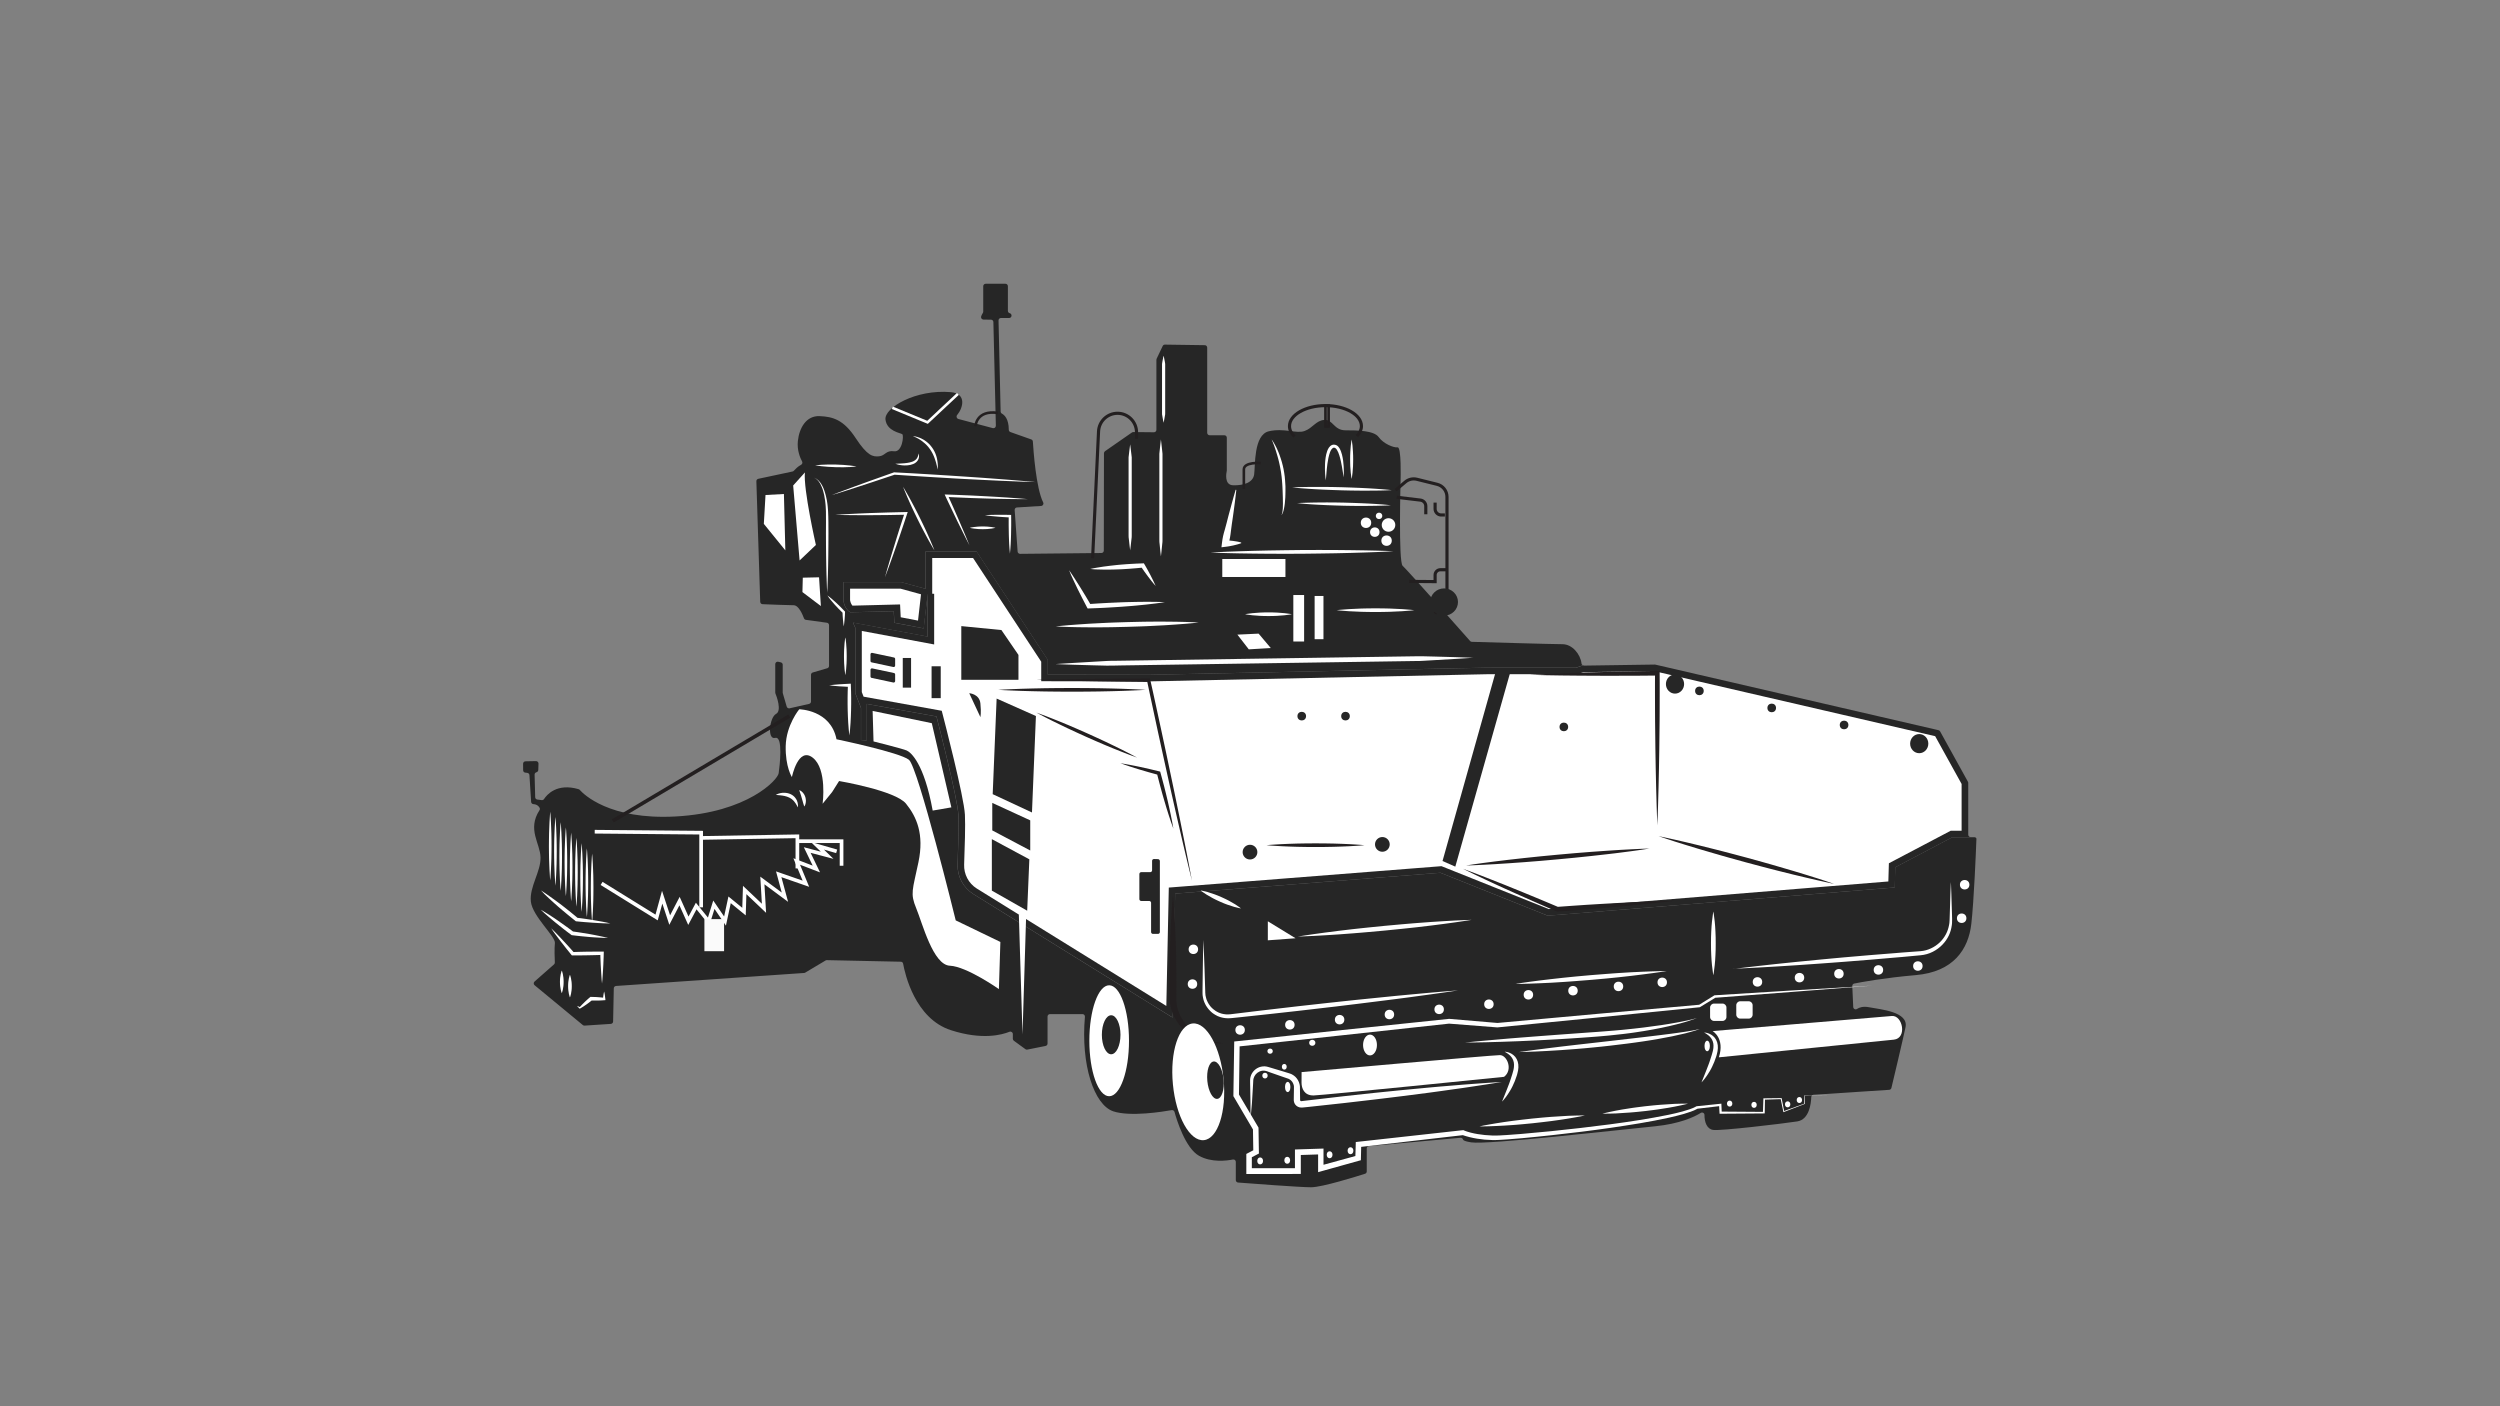 <?xml version="1.0" encoding="utf-8"?>
<!-- Generator: Adobe Illustrator 19.0.0, SVG Export Plug-In . SVG Version: 6.00 Build 0)  -->
<svg version="1.1" xmlns="http://www.w3.org/2000/svg" xmlns:xlink="http://www.w3.org/1999/xlink" x="0px" y="0px"
	 viewBox="0 0 4754 2674.1" style="enable-background:new 0 0 4754 2674.1;" xml:space="preserve">
<rect x="0" y="0" width="4754" height="2674.1" fill="#808080" stroke="none"/>
<style type="text/css">
	.st0{fill:#262626;}
	.st1{fill:#FFFFFF;}
	.st2{fill:none;stroke:#231F20;stroke-width:7;stroke-miterlimit:10;}
	.st3{fill:none;stroke:#FFFFFF;stroke-width:5;stroke-miterlimit:10;}
	.st4{fill:none;stroke:#231F20;stroke-width:5;stroke-miterlimit:10;}
	.st5{fill:none;stroke:#231F20;stroke-width:6;stroke-miterlimit:10;}
	.st6{fill:none;stroke:#FFFFFF;stroke-width:7;stroke-miterlimit:10;}
	.st7{fill:#FAFAFA;}
	.st8{fill:#231F20;}
</style>
<g id="Layer_1">
</g>
<g id="Layer_2">
	<g id="XMLID_177_">
		<path id="XMLID_78_" class="st0" d="M2827.5,1269.6c-2.9,0-641.3,13.6-641.3,13.6l-193.8-0.3v-28.4l-135.3-205.9h-96.9v71.1
			l-46.2-12.7h-110v35.5c2.5,16.8,13.1,21.8,13.1,21.8l82.6-2.1l1.1,22l55.8,10.7l7.5-65.7v81.3l-141.9-26.6l4.4,10.2v124.3
			l10.8,27.8v61l10.8,0.8c0-3.9,0-69.5,0-69.5l132.7,23.9c0,0,40.1,154.3,41.7,187.5c0.9,19.8-0.4,62.4-1.5,93.6
			c-0.9,22.9,10.5,44.4,29.9,56.6l378.9,234.8l5-235.7l504.4-39.6l204,81.6l659.8-53.6l1.2-38.5l108.4-57.1h43.1
			c-0.4-0.1-0.8-0.2-1.3-0.2h-7.1c-2.5,0-4.6-2.1-4.6-4.6v-98.5c0-0.8-0.2-1.6-0.6-2.2l-52.9-95.7c-0.6-1.1-1.7-2-3-2.3
			l-538.6-124.7c-0.4-0.1-0.7-0.1-1.1-0.1l-134.1,2c-0.8,0-1.5-0.2-2.2-0.5l-12.8,4.5H2827.5z"/>
		<path id="XMLID_178_" class="st1" d="M1857.4,1689.6c-15.5-9.7-24.7-27.2-24-45.6c1.2-32.1,2.5-74.5,1.5-94.6
			c-1.6-34.1-40.4-183.7-42.1-190.1l-2-7.7l-148.6-26.8l-3.4-8.7v-116.3l137.6,25.7v-96.3l-3.7-0.2v-67.9h77.7l129.6,197.2v37.1
			l206.5,0.3c6.3-0.1,634.4-13.5,641.1-13.6l171.8,0l11.5-4c0.4,0,0.9,0.1,1.3,0.1l133.4-2l534.3,123.7l50.3,90.9v88.9h-20.7
			l-117.6,61.9l-1,34.6l-645.8,52.5l-204-81.6l-518.5,40.7l-4.7,225.1L1857.4,1689.6z M1712.8,1173.8l-1.2-24.4l-90.5,2.3
			c-1.5-1.6-3.6-4.8-4.6-10.2v-22.1h95.9l39,10.7l-5.7,50L1712.8,1173.8z"/>
		<path id="XMLID_81_" class="st0" d="M3755.6,1592.1h-43.1l-108.4,57.1l-1.2,38.5l-659.8,53.6l-204-81.6l-504.4,39.6l-5,235.7
			l-378.9-234.8c-19.4-12.2-30.8-33.8-29.9-56.6c1.2-31.1,2.5-73.8,1.5-93.6c-1.5-33.2-41.7-187.5-41.7-187.5l-132.7-23.9
			c0,0,0,65.6,0,69.5l-10.8-0.8v-61l-10.8-27.8v-124.3l-4.4-10.2l141.9,26.6v-81.3l-7.5,65.7l-55.8-10.7l-1.1-22l-82.6,2.1
			c0,0-10.6-5-13.1-21.8V1107h110l46.2,12.7v-71.1h96.9l135.3,205.9v28.4l193.8,0.3c0,0,638.3-13.6,641.3-13.6h169.8l12.8-4.5
			c-1.3-0.7-2.3-1.9-2.5-3.5c-2.1-17.4-17.4-36.6-36.3-36.6c-19,0-154.3-4-172.3-4.5c-1.3,0-2.5-0.6-3.3-1.6
			c-13.2-14.9-120.4-136.3-128.2-142.9c-8.3-7.1-3.9-164.1-3.9-164.1s1.8-62.2-5.7-61.2c-7.5,1-27-6.9-36-19.5s-40.6-12.9-63-12.9
			c-22.4,0-23.9-20.8-40.1-19.8c-16.2,1-22.1,15.4-37.8,21.1s-38.6-6.2-67.9,0.5c-29.3,6.7-25.7,65.9-28,82.1
			c-2.3,16.2-21.3,21.1-40.1,20.6c-17.3-0.5-12.8-23.7-12-27.4c0.1-0.3,0.1-0.7,0.1-1v-62.1c0-2.5-2.1-4.6-4.6-4.6h-28.1
			c-2.5,0-4.6-2.1-4.6-4.6V661c0-2.5-2-4.6-4.5-4.6l-75.9-1.1c-1.8,0-3.5,1-4.2,2.6l-11.6,24.4c-0.3,0.6-0.4,1.3-0.4,2v133.1
			c0,2.6-2.1,4.6-4.7,4.6l-39.1-0.4c-1,0-1.9,0.3-2.7,0.8l-51.2,35.6c-1.2,0.9-2,2.3-2,3.8L2099,1047c0,2.5-2,4.6-4.6,4.6
			l-154.6,1.6c-2.4,0-4.5-1.9-4.7-4.3l-5.6-79c-0.2-2.6,1.8-4.8,4.3-4.9l46.1-2.9c3.3-0.2,5.3-3.7,3.8-6.7
			c-13.7-27.2-18.6-99.9-19.6-115.7c-0.1-1.9-1.3-3.5-3.1-4.1l-39.6-14c-1.9-0.7-3.1-2.4-3.1-4.4c0-21.1-8.7-28.3-13-30.6
			c-1.5-0.8-2.4-2.3-2.5-4l-4-173.2c-0.1-2.6,2-4.7,4.6-4.7h15.5c5.1,0,6.4-7,1.8-8.9c-0.3-0.1-0.6-0.2-0.9-0.3
			c-1.9-0.6-3.2-2.4-3.2-4.4v-46.9c0-2.5-2.1-4.6-4.6-4.6h-37.7c-2.5,0-4.6,2.1-4.6,4.6v48.3c0,0.9-0.2,1.8-0.7,2.5
			c-1.5,2.3-2.5,4.6-3.2,6.5c-1.1,3,1.1,6.1,4.3,6.2l14.4,0.2c2.5,0,4.5,2,4.5,4.5l4.7,197.1c0.1,3.1-2.8,5.4-5.8,4.6l-65.5-17.4
			c-3.2-0.9-4.5-4.8-2.4-7.4c11.7-14,18.3-40.9-11.9-43.6c-67.3-5.8-126.9,29.8-124.3,52.1c2.6,22.2,28.4,25.4,31.9,27.8
			c3.5,2.3,0,34.8-15.5,32.5c-15.5-2.3-16.7,8.5-28.6,9.6c-11.8,1.1-22.1-0.5-44.7-35c-22.6-34.4-43.1-40.4-68.3-41.4
			c-25.3-1.1-38.7,22.1-41.4,47.4c-1.8,17.3,4.2,31.7,8.1,38.9c1.3,2.3,0.2,5.2-2.2,6.4c-5.5,2.6-11.3,8.7-13.6,11.2
			c-0.6,0.7-1.5,1.2-2.4,1.4l-65.2,13.9c-2.2,0.5-3.7,2.4-3.6,4.7l7.3,229.2c0.1,2.4,2,4.4,4.4,4.5c12.6,0.5,49.5,2,59.2,2
			c9.6,0,17.1,18,19.6,24.8c0.6,1.6,2,2.8,3.7,3l40,5.5c2.3,0.3,4,2.3,4,4.6v77.5c0,2-1.4,3.9-3.3,4.4l-27.7,8.1
			c-2,0.6-3.3,2.4-3.3,4.4v50.8c0,2.2-1.5,4-3.6,4.5l-37.1,8.4c-2.4,0.5-4.8-0.9-5.5-3.2l-7.4-25.4c-0.1-0.4-0.2-0.9-0.2-1.3v-53
			c0-2.1-1.5-4-3.6-4.5l-4.9-1.1c-2.9-0.7-5.7,1.5-5.7,4.5v53.9c0,0.6,0.1,1.2,0.3,1.7c2.1,5.1,12.6,33,1.3,39
			c-12.5,6.6-17.4,49.8-1.7,45.7s8.3,54.8,6.6,67.2c-1.7,12.5-58.9,74.7-195.9,82.2c-126.5,6.9-175.5-42.8-182.3-50.5
			c-0.6-0.7-1.3-1.1-2.2-1.4c-41.6-12.2-60.6,10.8-65.7,18.7c-1,1.5-2.7,2.3-4.5,2.1l-8.4-1.1c-2.3-0.3-4-2.2-4-4.5l-1.1-42.8
			c-0.1-2.2,1.4-4.1,3.5-4.6c2-0.5,3.4-2.3,3.5-4.3l0.4-12.1c0.1-2.6-2.1-4.8-4.7-4.8l-20.1,0.4c-2.5,0-4.5,2.1-4.5,4.7l0.1,12.3
			c0,2.3,1.7,4.3,4,4.5l4,0.5c2.2,0.3,3.9,2.1,4,4.3l3.2,50.8c0.1,2.3,2,4.2,4.3,4.3c7.1,0.5,10.4,4.3,11.8,7
			c0.8,1.4,0.7,3.2-0.2,4.6c-23.7,36.6,1.3,62.7,2,89.6c0.7,27.3-21.4,56.1-18.4,84.1s47.2,66.4,45.7,78.9
			c-1.2,10.3-0.4,30.2-0.1,36.9c0.1,1.4-0.5,2.8-1.6,3.7l-37,32.6c-2.1,1.9-2.1,5.2,0.1,7l91.8,75.8c0.9,0.7,2.1,1.1,3.2,1l50-3.3
			c2.4-0.2,4.3-2.1,4.3-4.5l1.3-63.1c0-2.4,1.9-4.3,4.3-4.5l357.6-24.7c0.7,0,1.4-0.3,2-0.6l38.9-23.2c0.7-0.4,1.6-0.7,2.5-0.6
			l140.5,3c2.2,0,4.1,1.6,4.4,3.8c3.4,18.9,22.4,104.3,90.9,126.4c59.4,19.2,97.1,8.8,111.3,3c3-1.2,6.4,1,6.4,4.3v9
			c0,1.5,0.7,2.9,1.9,3.7l22,16.1c1,0.8,2.4,1.1,3.6,0.8l34.8-7c2.2-0.4,3.7-2.3,3.7-4.5v-51.4c0-2.5,2.1-4.6,4.6-4.6h61.9
			c2.7,0,4.8,2.3,4.6,5c-8,91.2,17.3,167.7,54,179.9c32.2,10.7,94.3,0.7,111-2.3c2.3-0.4,4.6,1,5.3,3.3
			c4.2,15.3,20.8,69.3,46.9,83.7c23.6,13,52.3,9.3,64.2,6.9c2.9-0.6,5.5,1.6,5.5,4.5v34.7c0,2.4,1.9,4.4,4.3,4.6
			c21.5,1.7,117.9,9,138.9,9c20.9,0,87.2-20.8,102.6-25.7c1.9-0.6,3.2-2.4,3.2-4.4V2184c0-2.4,1.8-4.4,4.2-4.6l174.1-15.8
			c2.3-0.2,4.3,1.3,4.9,3.5c0.4,1.6,4.2,3.4,15.3,5.2c30.5,5,280.1-23.7,349.2-30.5c48-4.8,75.3-17.9,87.5-25.5
			c3.1-1.9,7.1,0.3,7,3.9c0,13.9,4.7,27,16.9,28.5c14.9,1.9,130.7-11.8,159.4-16.2c23.3-3.5,26.4-34.8,26.8-46.2
			c0.1-2.4,1.9-4.3,4.3-4.5l143.9-9.4c2-0.1,3.7-1.6,4.2-3.5c3.9-16.4,21.2-89,26.8-115.3c6.4-29.8-47.2-34-69.7-38.3
			c-10.8-2-18,0.3-22.5,3.3c-3,2-7,0-7.2-3.6l-1.8-40c-0.1-2.3,1.5-4.3,3.7-4.7c12.9-2.6,57.1-10.8,116.9-16
			c71.6-6.2,100.2-48.6,105.8-97.7c4.9-43.2,8.8-137.5,9.6-159.8C3759,1594.5,3757.6,1592.7,3755.6,1592.1z"/>
		<line id="XMLID_6_" class="st2" x1="1165.3" y1="1561.1" x2="1500.9" y2="1361.7"/>
		<polyline id="XMLID_3_" class="st3" points="1696.9,775.5 1763.8,803.1 1821.5,749.1 		"/>
		<path id="XMLID_8_" class="st4" d="M1854.8,810.7c0,0,1.6-31.6,42.7-25.5"/>
		<path id="XMLID_9_" class="st5" d="M2161.2,834.5v-12.5c0-19.9-16.2-36.1-36.1-36.1h0c-19.3,0-35.2,15.2-36.1,34.4l-11.3,241.2"/>
		<path id="XMLID_7_" class="st5" d="M2461.6,830.2c-6.1-5.8-9.5-12.6-9.5-19.9c0-21.5,30.6-39,68.4-39c37.8,0,68.4,17.4,68.4,39
			c0,6.9-3.2,13.4-8.7,19"/>
		<rect id="XMLID_10_" x="2520.5" y="771.4" class="st4" width="6" height="39.6"/>
		<path id="XMLID_15_" class="st4" d="M2397.6,880.5c0,0-32.3-2.4-32.3,12.2s0,37.2,0,37.2"/>
		<path id="XMLID_16_" class="st5" d="M2653.7,932.3l18.7-15.8c6-5.1,14.2-7,21.9-5.1l38.6,9.6c11,2.7,18.7,12.6,18.7,23.9v182.8
			l-23,39.4"/>
		<path id="XMLID_17_" class="st5" d="M2655.9,945.6l45.2,5.4c5.8,0.7,10.2,5.6,10.2,11.5v15.4"/>
		<path id="XMLID_18_" class="st5" d="M2747.6,979.3h-7c-6.4,0-11.6-5.2-11.6-11.6v-11.9"/>
		<path id="XMLID_20_" class="st5" d="M2679.8,1105.6l49.2,0.4v-12.6c0-5.5,4.5-10,10-10h10.9"/>
		<ellipse id="XMLID_19_" class="st0" cx="2746.1" cy="1144.8" rx="26.4" ry="25.9"/>
		<path id="XMLID_21_" class="st1" d="M1530.6,898.4l-22.3,24.8l12.2,142.6l31-29.5C1551.5,1036.3,1527.4,930,1530.6,898.4z"/>
		<g id="XMLID_22_">
			<path id="XMLID_186_" class="st1" d="M1547.5,908.5c0,0,0.9,0.1,2.5,0.7c1.5,0.7,3.7,2,6,4.1c1.1,1.1,2.4,2.4,3.5,3.9
				c0.3,0.4,0.6,0.8,0.9,1.2c0.3,0.4,0.6,0.8,0.9,1.3c0.5,0.9,1.1,1.8,1.6,2.7c0.6,0.9,1,2,1.6,3c0.5,1.1,1,2.1,1.5,3.3
				c0.4,1.2,0.9,2.3,1.3,3.5c0.4,1.2,1,2.4,1.3,3.8c0.4,1.3,0.8,2.6,1.1,4c0.2,0.7,0.4,1.4,0.6,2c0.2,0.7,0.3,1.4,0.5,2.1
				c0.3,1.4,0.6,2.9,0.9,4.3c0.2,0.7,0.3,1.5,0.5,2.2c0.2,0.7,0.2,1.5,0.4,2.3c0.2,1.5,0.4,3.1,0.7,4.6c0.1,0.8,0.2,1.6,0.3,2.4
				c0.1,0.8,0.2,1.6,0.3,2.4c0.3,3.2,0.6,6.5,0.8,9.9c0.2,3.3,0.2,6.8,0.4,10.2c0.2,3.5,0.2,6.9,0.2,10.4c0,7,0.1,14.1,0.1,21.2
				c0,7.1-0.1,14.2-0.1,21.2c0,7-0.1,13.9-0.2,20.5c-0.1,6.7-0.2,13.1-0.3,19.2c-0.1,6.1-0.3,11.9-0.4,17.2
				c-0.3,10.6-0.7,19.5-0.9,25.7c-0.1,3.1-0.3,5.5-0.4,7.2c-0.1,1.7-0.1,2.6-0.1,2.6s0-0.9-0.1-2.6c-0.1-1.7-0.2-4.1-0.4-7.2
				c-0.3-6.2-0.6-15.1-0.9-25.7c-0.2-5.3-0.3-11.1-0.4-17.2c-0.1-6.1-0.3-12.5-0.3-19.2c-0.1-6.7-0.2-13.5-0.2-20.5
				c0-7-0.1-14.1-0.1-21.2c0-7.1,0.1-14.2,0.1-21.2c0.1-7,0-13.8-0.1-20.4c-0.2-3.3-0.4-6.5-0.5-9.7c0-0.8-0.1-1.6-0.2-2.4
				c-0.1-0.8-0.2-1.6-0.2-2.3c-0.2-1.5-0.3-3.1-0.5-4.6c-0.1-0.7-0.1-1.5-0.3-2.2c-0.1-0.7-0.2-1.5-0.4-2.2
				c-0.2-1.4-0.5-2.9-0.7-4.3c-0.1-0.7-0.2-1.4-0.3-2.1c-0.2-0.7-0.3-1.3-0.5-2c-0.3-1.3-0.6-2.6-0.9-3.9c-0.2-1.3-0.7-2.5-1-3.7
				c-0.4-1.2-0.7-2.4-1.1-3.5c-0.4-1.1-0.9-2.2-1.3-3.2c-0.4-1-0.8-2.1-1.3-3c-0.5-0.9-0.9-1.9-1.4-2.8c-0.1-0.2-0.2-0.4-0.3-0.7
				c-0.1-0.2-0.3-0.4-0.4-0.6c-0.3-0.4-0.5-0.8-0.8-1.2c-0.9-1.6-2-2.9-3-4.1c-2.1-2.2-4-3.8-5.4-4.5
				C1548.4,908.7,1547.5,908.5,1547.5,908.5z"/>
		</g>
		<polygon id="XMLID_23_" class="st1" points="1557.5,1097.8 1526.6,1098.5 1525.9,1125.9 1561,1152.5 		"/>
		<polygon id="XMLID_24_" class="st1" points="1490.7,939.4 1455.7,941.3 1452.5,996.2 1493.4,1046.6 		"/>
		<g id="XMLID_25_">
			<path id="XMLID_203_" class="st1" d="M1581,941.6l14.8-5.6l14.8-5.5l14.8-5.5l14.8-5.4l14.9-5.4l14.9-5.3l14.9-5.3l14.9-5.3
				l0.4-0.1l0.5,0c11.2,0.6,22.4,1.2,33.6,1.8l33.6,2l33.6,2.1l16.8,1.1l16.8,1.1c11.2,0.8,22.4,1.5,33.6,2.3
				c11.2,0.8,22.4,1.6,33.6,2.5l16.8,1.3l16.8,1.4l16.8,1.4l16.8,1.5l-16.8-0.5l-16.8-0.6l-16.8-0.7l-16.8-0.7
				c-11.2-0.5-22.4-1-33.6-1.6c-11.2-0.5-22.4-1.2-33.6-1.7l-16.8-0.9l-16.8-1l-33.6-2l-33.6-2.1c-11.2-0.7-22.4-1.5-33.6-2.2
				l0.9-0.1l-15,5l-15,5l-15,5l-15,4.9l-15,4.9l-15,4.8l-15.1,4.8L1581,941.6z"/>
		</g>
		<g id="XMLID_27_">
			<path id="XMLID_201_" class="st1" d="M1717.3,925.7c0,0,1.1,1.8,3,5c1.9,3.2,4.5,7.7,7.6,13.3c1.5,2.8,3.2,5.8,4.9,9
				c1.7,3.2,3.5,6.5,5.4,10.1c1.8,3.5,3.7,7.1,5.6,10.8c1.9,3.7,3.8,7.5,5.6,11.2c1.8,3.8,3.7,7.6,5.5,11.3c1.8,3.7,3.5,7.4,5.2,11
				c1.7,3.6,3.2,7.1,4.7,10.4c1.5,3.3,2.9,6.4,4.1,9.3c2.5,5.8,4.5,10.7,5.9,14.1c1.4,3.4,2.1,5.4,2.1,5.4s-1.1-1.8-3-5
				c-1.9-3.2-4.5-7.7-7.6-13.3c-1.5-2.8-3.2-5.8-4.9-9c-1.7-3.2-3.5-6.5-5.4-10.1c-1.8-3.5-3.7-7.1-5.6-10.8
				c-1.9-3.7-3.7-7.5-5.6-11.2c-1.8-3.8-3.7-7.6-5.5-11.3c-1.8-3.7-3.5-7.4-5.2-11c-1.7-3.6-3.2-7.1-4.7-10.4
				c-1.5-3.3-2.9-6.4-4.1-9.3c-2.5-5.8-4.5-10.7-5.9-14.1C1718,927.7,1717.3,925.7,1717.3,925.7z"/>
		</g>
		<g id="XMLID_26_">
			<path id="XMLID_199_" class="st1" d="M1843.5,1037c-2-3.8-4-7.7-5.9-11.5c-2-3.8-3.9-7.7-5.8-11.6c-3.9-7.7-7.7-15.5-11.5-23.2
				l-5.6-11.7c-1.9-3.9-3.8-7.8-5.6-11.7l-5.6-11.7c-1.8-3.9-3.7-7.8-5.5-11.7l-1.6-3.6l3.9,0.1l19.2,0.7c6.4,0.2,12.8,0.5,19.2,0.8
				l9.6,0.4l9.6,0.5l19.2,1c6.4,0.3,12.8,0.7,19.2,1.1c6.4,0.4,12.8,0.8,19.2,1.2c6.4,0.4,12.8,0.9,19.2,1.4
				c6.4,0.5,12.8,1,19.2,1.6c-6.4,0.1-12.8,0-19.3,0c-6.4-0.1-12.8-0.1-19.3-0.2c-6.4-0.1-12.8-0.2-19.3-0.4
				c-6.4-0.2-12.8-0.3-19.2-0.5l-19.2-0.6l-9.6-0.3l-9.6-0.4c-6.4-0.2-12.8-0.5-19.2-0.8l-19.2-0.9l2.3-3.4
				c1.8,3.9,3.6,7.9,5.3,11.8l5.3,11.8c1.8,3.9,3.5,7.9,5.2,11.9l5.2,11.9c3.4,7.9,6.9,15.9,10.2,23.8c1.7,4,3.4,8,5,12
				C1840.3,1029,1841.9,1033,1843.5,1037z"/>
		</g>
		<g id="XMLID_28_">
			<path id="XMLID_197_" class="st1" d="M1872.9,979.6c2-0.1,4-0.3,6-0.3c2-0.1,4-0.2,6-0.2c4-0.2,7.9-0.2,11.9-0.2l5.9,0
				c2,0,4,0,5.9,0c4,0,7.9,0.1,11.9,0.2l2.3,0.1l0,2.4c0,3,0.1,5.9,0.1,8.9c0,3,0,5.9,0,8.9c0,5.9-0.1,11.8-0.3,17.8
				c-0.1,3-0.2,5.9-0.3,8.9c-0.1,3-0.3,5.9-0.4,8.9c-0.1,3-0.4,5.9-0.6,8.9c-0.2,3-0.5,5.9-0.8,8.9c-0.3-3-0.6-5.9-0.8-8.9
				c-0.2-3-0.4-5.9-0.6-8.9c-0.2-3-0.3-5.9-0.4-8.9c-0.1-3-0.3-5.9-0.3-8.9c-0.2-5.9-0.3-11.8-0.3-17.8c0-3,0-5.9,0-8.9
				c0-3,0-5.9,0.1-8.9l2.3,2.4c-4-0.2-7.9-0.4-11.9-0.7c-2-0.1-4-0.3-5.9-0.4l-5.9-0.5c-4-0.4-7.9-0.7-11.9-1.1
				c-2-0.2-3.9-0.4-5.9-0.7C1876.9,980.1,1874.9,979.9,1872.9,979.6z"/>
		</g>
		<g id="XMLID_30_">
			<path id="XMLID_195_" class="st1" d="M1844.4,1003.6c0,0,0.8-0.2,2.1-0.5c1.3-0.3,3.2-0.6,5.5-0.9c2.3-0.3,4.9-0.6,7.8-0.8
				c1.4-0.1,2.9-0.2,4.4-0.2c1.5-0.1,3-0.1,4.5-0.1c1.5,0,3,0,4.5,0.1c1.5,0,3,0.1,4.4,0.2c2.8,0.2,5.5,0.5,7.8,0.8
				c2.3,0.3,4.2,0.7,5.5,1c1.3,0.3,2.1,0.5,2.1,0.5s-0.8,0.2-2.1,0.5c-1.3,0.3-3.2,0.6-5.5,1c-2.3,0.3-4.9,0.6-7.8,0.8
				c-1.4,0.1-2.9,0.2-4.4,0.2c-1.5,0.1-3,0.1-4.5,0.1c-1.5,0-3,0-4.5-0.1c-1.5,0-3-0.1-4.4-0.2c-2.8-0.2-5.5-0.5-7.8-0.8
				c-2.3-0.3-4.2-0.7-5.5-0.9C1845.2,1003.8,1844.4,1003.6,1844.4,1003.6z"/>
		</g>
		<g id="XMLID_29_">
			<path id="XMLID_193_" class="st1" d="M1587.8,979.1l8.4-0.6l8.4-0.5l16.8-0.9l16.8-0.8l16.9-0.7c11.2-0.5,22.5-0.7,33.7-1.1
				l16.9-0.4l16.9-0.4l3.5-0.1l-1.1,3.3l-5,15.2c-1.7,5.1-3.3,10.1-5.1,15.2l-5.1,15.2c-1.7,5.1-3.5,10.1-5.2,15.1
				c-1.8,5-3.5,10.1-5.3,15.1l-5.4,15.1l-5.5,15.1c-1.8,5-3.7,10-5.6,15c1.4-5.2,2.9-10.3,4.3-15.4l4.5-15.4l4.6-15.3
				c1.5-5.1,3.1-10.2,4.7-15.3c1.6-5.1,3.1-10.2,4.7-15.3l4.8-15.3c1.6-5.1,3.3-10.2,4.9-15.2l4.9-15.2l2.4,3.3l-16.9,0.3l-16.9,0.3
				c-11.2,0.1-22.5,0.3-33.7,0.3l-16.9,0l-16.9-0.1l-16.9-0.2l-8.4-0.2L1587.8,979.1z"/>
		</g>
		<g id="XMLID_31_">
			<path id="XMLID_188_" class="st1" d="M1573.4,1132.3c1.5,1.1,3,2.2,4.5,3.4c1.4,1.2,2.9,2.3,4.3,3.5c2.8,2.4,5.6,4.9,8.3,7.4
				c2.7,2.5,5.4,5.1,8,7.7c2.6,2.6,5.2,5.3,7.7,8l0.7,0.8l0,0.9c-0.1,2.3-0.2,4.5-0.3,6.8c-0.1,2.3-0.3,4.5-0.5,6.8
				c-0.2,2.3-0.4,4.5-0.7,6.8c-0.1,1.1-0.3,2.3-0.4,3.4c-0.2,1.1-0.3,2.3-0.5,3.4c-0.2-1.1-0.4-2.3-0.5-3.4
				c-0.2-1.1-0.3-2.3-0.4-3.4c-0.3-2.3-0.5-4.5-0.7-6.8c-0.2-2.3-0.3-4.5-0.5-6.8c-0.1-2.3-0.2-4.5-0.3-6.8l0.7,1.7
				c-2.7-2.6-5.3-5.2-7.9-7.8c-2.6-2.7-5.1-5.4-7.6-8.1c-2.5-2.8-4.9-5.6-7.2-8.4c-1.2-1.4-2.3-2.9-3.5-4.4
				C1575.6,1135.4,1574.5,1133.9,1573.4,1132.3z"/>
		</g>
		<g id="XMLID_34_">
			<path id="XMLID_225_" class="st1" d="M2007.2,1262.8c0,0,3.1-0.2,8.9-0.6c5.8-0.4,14.3-1,25.2-1.6c10.9-0.7,24-1.5,39.1-2.3
				c7.6-0.4,15.6-0.9,24.1-1.4c4.2-0.3,8.6-0.3,13-0.3c4.5,0,9-0.1,13.7-0.2c74.5-1.1,173.7-2.6,273-4.1s198.6-3,273-4.1
				c4.7-0.1,9.2-0.1,13.7-0.2c4.5-0.2,8.8-0.2,13-0.1c8.5,0.2,16.5,0.4,24.1,0.6c15.1,0.4,28.3,0.8,39.2,1.1
				c10.9,0.3,19.4,0.7,25.2,0.9c5.8,0.2,8.9,0.3,8.9,0.3s-3.1,0.2-8.9,0.6c-5.8,0.4-14.3,1-25.2,1.6c-10.9,0.7-24,1.5-39.1,2.3
				c-7.6,0.4-15.6,0.9-24.1,1.4c-4.2,0.3-8.6,0.4-13,0.3c-4.5,0-9,0.1-13.7,0.2c-74.5,1.1-173.7,2.6-273,4.1
				c-99.3,1.5-198.6,3-273,4.1c-4.7,0.1-9.2,0.1-13.7,0.3c-4.5,0.2-8.8,0.2-13,0.1c-8.5-0.2-16.5-0.4-24.1-0.6
				c-15.1-0.4-28.3-0.8-39.2-1.1c-10.9-0.3-19.4-0.7-25.2-0.9C2010.4,1263,2007.2,1262.8,2007.2,1262.8z"/>
		</g>
		<g id="XMLID_35_">
			<path id="XMLID_209_" class="st1" d="M2207.6,835.6c0,0,0.1,0.9,0.3,2.5c0.2,1.6,0.5,4,0.8,7.1c0.3,3,0.8,6.7,1.2,11
				c0.2,2.1,0.4,4.4,0.7,6.7c0.1,1.2,0.1,2.4,0,3.7c0,1.2,0,2.5,0,3.8c0,20.8,0,48.6,0,76.4s0,55.6,0,76.4c0,1.3,0,2.6,0,3.8
				c0.1,1.2,0.1,2.5-0.1,3.7c-0.2,2.4-0.5,4.6-0.7,6.7c-0.4,4.2-0.8,7.9-1.1,11c-0.3,3-0.6,5.4-0.8,7.1c-0.2,1.6-0.3,2.5-0.3,2.5
				s-0.1-0.9-0.3-2.5c-0.2-1.6-0.5-4-0.8-7.1c-0.3-3-0.7-6.7-1.1-11c-0.2-2.1-0.4-4.4-0.7-6.7c-0.1-1.2-0.1-2.4-0.1-3.7
				c0-1.2,0-2.5,0-3.8c0-20.8,0-48.6,0-76.4s0-55.6,0-76.4c0-1.3,0-2.6,0-3.8c-0.1-1.2-0.1-2.5,0-3.7c0.2-2.4,0.5-4.6,0.7-6.7
				c0.4-4.2,0.8-7.9,1.2-11c0.3-3,0.6-5.4,0.8-7.1C2207.4,836.5,2207.6,835.6,2207.6,835.6z"/>
		</g>
		<g id="XMLID_36_">
			<path id="XMLID_207_" class="st1" d="M2149.1,845c0,0,0.1,0.8,0.3,2.3c0.2,1.5,0.5,3.6,0.8,6.4c0.3,2.8,0.8,6.1,1.2,9.9
				c0.2,1.9,0.4,4,0.7,6.1c0.1,1.1,0.1,2.2,0,3.3c0,1.1,0,2.3,0,3.5c0,18.9,0,44,0,69.2s0,50.3,0,69.2c0,1.2,0,2.3,0,3.5
				c0.1,1.1,0.1,2.2-0.1,3.3c-0.2,2.1-0.5,4.2-0.7,6.1c-0.4,3.8-0.8,7.2-1.1,9.9c-0.3,2.8-0.6,4.9-0.8,6.4c-0.2,1.5-0.3,2.3-0.3,2.3
				s-0.1-0.8-0.3-2.3c-0.2-1.5-0.5-3.6-0.8-6.4c-0.3-2.8-0.7-6.1-1.1-9.9c-0.2-1.9-0.4-4-0.7-6.1c-0.1-1.1-0.1-2.2-0.1-3.3
				c0-1.1,0-2.3,0-3.5c0-18.9,0-44,0-69.2s0-50.3,0-69.2c0-1.2,0-2.3,0-3.5c-0.1-1.1-0.1-2.2,0-3.3c0.2-2.1,0.5-4.2,0.7-6.1
				c0.4-3.8,0.8-7.2,1.2-9.9c0.3-2.8,0.6-4.9,0.8-6.4C2149,845.8,2149.1,845,2149.1,845z"/>
		</g>
		<g id="XMLID_37_">
			<path id="XMLID_205_" class="st1" d="M2212.8,676.5c0,0,0.1,0.5,0.3,1.4c0.2,0.9,0.5,2.3,0.8,4c0.3,1.7,0.8,3.9,1.2,6.3
				c0.2,1.2,0.4,2.5,0.6,3.9c0.1,0.7,0.1,1.4,0,2.1c-0.1,0.7,0,1.4,0,2.2c0,12,0,27.9,0,43.8c0,15.9,0,31.9,0,43.8
				c0,0.7,0,1.5,0,2.2c0.1,0.7,0.1,1.4-0.1,2.1c-0.2,1.4-0.5,2.7-0.7,3.9c-0.4,2.4-0.8,4.5-1.1,6.3c-0.3,1.7-0.6,3.1-0.8,4
				c-0.2,0.9-0.3,1.4-0.3,1.4s-0.1-0.5-0.3-1.4c-0.2-0.9-0.5-2.3-0.8-4c-0.3-1.7-0.7-3.9-1.1-6.3c-0.2-1.2-0.4-2.5-0.7-3.9
				c-0.1-0.7-0.1-1.4-0.1-2.1c0-0.7,0-1.4,0-2.2c0-12,0-27.9,0-43.8c0-15.9,0-31.9,0-43.8c0-0.7,0-1.5,0-2.2c-0.1-0.7-0.1-1.4,0-2.1
				c0.2-1.4,0.4-2.7,0.6-3.9c0.4-2.4,0.8-4.5,1.2-6.3c0.3-1.7,0.6-3.1,0.8-4C2212.7,677,2212.8,676.5,2212.8,676.5z"/>
		</g>
		<g id="XMLID_33_">
			<path id="XMLID_323_" class="st1" d="M2418.1,835.6c0,0,0.4,0.5,1,1.4c0.6,0.9,1.5,2.2,2.6,4c1.1,1.8,2.3,3.9,3.6,6.4
				c0.7,1.3,1.4,2.6,2.1,4.1c0.7,1.4,1.4,3,2.1,4.6c1.5,3.2,2.9,6.8,4.2,10.6c0.7,1.9,1.3,3.9,2,5.9c0.6,2,1.2,4.1,1.9,6.2
				c0.6,2.1,1.1,4.3,1.7,6.5c0.6,2.2,1,4.5,1.5,6.7c0.5,2.3,0.9,4.6,1.2,6.9c0.3,2.3,0.7,4.7,1,7c0.4,4.7,1,9.4,1.1,14
				c0.1,1.2,0.1,2.3,0.2,3.5l0.1,1.7l0,1.7c0,2.2,0,4.5,0,6.6c0,2.2-0.1,4.4-0.1,6.5c0,2.1-0.1,4.2-0.2,6.2c-0.2,4-0.5,7.8-0.9,11.3
				c-0.2,1.8-0.4,3.4-0.7,5c-0.3,1.6-0.5,3.1-0.8,4.5c-0.6,2.8-1.2,5.3-1.9,7.2c-0.3,1-0.7,1.8-1.1,2.6c-0.4,0.7-0.7,1.3-1.1,1.7
				c-0.7,0.9-1.4,1-1.4,1c0,0,0.6-0.2,1.1-1.2c0.3-0.5,0.5-1.1,0.7-1.8c0.2-0.8,0.4-1.6,0.6-2.6c0.4-2,0.6-4.4,0.8-7.2
				c0.2-2.8,0.2-6,0.2-9.4c0-3.5,0-7.2-0.2-11.2c0-1,0-2-0.1-3c0-1-0.1-2-0.1-3.1c-0.1-2.1-0.1-4.2-0.2-6.4
				c-0.1-2.2-0.2-4.4-0.3-6.6l-0.1-1.7l-0.1-1.6c-0.1-1.1-0.2-2.2-0.2-3.4c-0.2-4.5-0.8-9.1-1.2-13.6c-0.3-2.3-0.6-4.5-0.9-6.8
				c-0.2-1.1-0.3-2.3-0.5-3.4c-0.2-1.1-0.4-2.2-0.6-3.3c-0.7-4.5-1.7-8.8-2.6-13c-0.5-2.1-1-4.2-1.5-6.2c-0.5-2-1.1-4-1.6-5.9
				c-1.1-3.8-2.1-7.4-3.2-10.7C2422.1,844.1,2418.1,835.6,2418.1,835.6z"/>
		</g>
		<g id="XMLID_39_">
			<path id="XMLID_321_" class="st1" d="M2457.3,926.9c0,0,0.7,0,2.1-0.1c1.4-0.1,3.4-0.2,6-0.3c2.6-0.1,5.7-0.2,9.4-0.3
				c3.6-0.1,7.7-0.2,12.1-0.2c4.4-0.1,9.3-0.1,14.4-0.1c5.1,0,10.5,0,16,0c5.6,0.1,11.3,0.1,17.1,0.2c5.8,0.1,11.8,0.3,17.7,0.4
				c5.9,0.2,11.8,0.4,17.7,0.6c5.8,0.2,11.6,0.5,17.1,0.7c5.5,0.2,10.9,0.6,16,0.8c5.1,0.3,9.9,0.6,14.3,0.9
				c4.4,0.3,8.5,0.6,12.1,0.9c3.6,0.3,6.7,0.6,9.3,0.8c2.6,0.2,4.6,0.5,6,0.6c1.4,0.2,2.1,0.2,2.1,0.2s-0.7,0-2.1,0.1
				c-1.4,0.1-3.4,0.2-6,0.3c-2.6,0.1-5.7,0.2-9.4,0.3c-3.6,0.1-7.7,0.2-12.1,0.2c-4.4,0.1-9.3,0.1-14.4,0.1c-5.1,0-10.5,0-16,0
				c-5.6-0.1-11.3-0.1-17.1-0.2c-5.8-0.1-11.8-0.3-17.7-0.4c-5.9-0.2-11.8-0.4-17.7-0.6c-5.8-0.2-11.6-0.5-17.1-0.7
				c-5.6-0.2-10.9-0.6-16-0.8c-5.1-0.3-9.9-0.6-14.3-0.9c-4.4-0.3-8.5-0.6-12.1-0.9c-3.6-0.3-6.7-0.6-9.3-0.8
				c-2.6-0.2-4.6-0.5-6-0.6C2458,926.9,2457.3,926.9,2457.3,926.9z"/>
		</g>
		<g id="XMLID_40_">
			<path id="XMLID_319_" class="st1" d="M2466.7,956.7c0,0,0.7,0,2-0.1c1.3-0.1,3.2-0.2,5.7-0.3c2.4-0.1,5.4-0.3,8.8-0.3
				c3.4-0.1,7.2-0.2,11.4-0.3c4.2-0.1,8.7-0.2,13.5-0.2c4.8,0,9.9-0.1,15.1-0.1c5.2,0,10.6,0,16.1,0.1c5.5,0.1,11.1,0.2,16.6,0.3
				c5.6,0.1,11.1,0.3,16.6,0.5c5.5,0.2,10.9,0.4,16.1,0.6c5.2,0.2,10.3,0.5,15.1,0.7c4.8,0.2,9.3,0.5,13.5,0.8
				c4.2,0.3,8,0.6,11.4,0.8c3.4,0.3,6.3,0.5,8.8,0.8c2.4,0.2,4.3,0.4,5.7,0.6c1.3,0.1,2,0.2,2,0.2s-0.7,0-2,0.1
				c-1.3,0.1-3.2,0.2-5.7,0.3c-2.4,0.1-5.4,0.3-8.8,0.3c-3.4,0.1-7.2,0.2-11.4,0.3c-4.2,0.1-8.7,0.2-13.5,0.2
				c-4.8,0-9.9,0.1-15.1,0.1c-5.2,0-10.6,0-16.1-0.1c-5.5-0.1-11.1-0.2-16.6-0.3c-5.6-0.2-11.1-0.3-16.6-0.5
				c-5.5-0.1-10.9-0.4-16.1-0.6c-5.2-0.2-10.3-0.5-15.1-0.7c-4.8-0.2-9.3-0.5-13.5-0.8c-4.2-0.3-8-0.6-11.4-0.8
				c-3.4-0.3-6.3-0.5-8.8-0.8c-2.4-0.2-4.3-0.4-5.7-0.6C2467.4,956.8,2466.7,956.7,2466.7,956.7z"/>
		</g>
		<g id="XMLID_41_">
			<path id="XMLID_317_" class="st1" d="M2570.2,835.6c0,0,0.1,0.3,0.2,0.8c0.1,0.5,0.3,1.4,0.4,2.4c0.3,2,0.8,5,1.1,8.5
				c0.4,3.5,0.7,7.6,0.9,12c0.1,2.2,0.2,4.5,0.3,6.8c0.1,2.3,0.1,4.6,0.1,7c0,2.3,0,4.7-0.1,7c0,2.3-0.1,4.6-0.2,6.8
				c-0.2,4.4-0.5,8.5-0.9,12c-0.4,3.5-0.8,6.4-1.1,8.5c-0.2,1-0.3,1.8-0.4,2.4c-0.1,0.5-0.2,0.8-0.2,0.8s-0.1-0.3-0.2-0.8
				c-0.1-0.5-0.3-1.4-0.4-2.4c-0.3-2-0.8-5-1.1-8.5c-0.4-3.5-0.7-7.6-0.9-12c-0.1-2.2-0.2-4.5-0.2-6.8c-0.1-2.3-0.1-4.6-0.1-7
				c0-2.3,0-4.7,0.1-7c0.1-2.3,0.1-4.6,0.3-6.8c0.2-4.4,0.5-8.5,0.9-12c0.4-3.5,0.8-6.4,1.1-8.5c0.2-1,0.3-1.8,0.4-2.4
				C2570.1,835.9,2570.2,835.6,2570.2,835.6z"/>
		</g>
		<g id="XMLID_38_">
			<path id="XMLID_315_" class="st1" d="M2521.1,913.4c0,0-0.1-0.5-0.2-1.5c-0.1-1-0.3-2.4-0.5-4.3c-0.4-3.7-0.8-9.1-0.9-15.5
				c-0.1-6.4,0.1-14,1.3-22c0.6-4,1.5-8.2,3-12.4c0.8-2.1,1.7-4.2,3.1-6.3c1.4-2,3.3-4.1,6-5.2c0.7-0.3,1.4-0.5,2.1-0.6l0.1,0l0.3,0
				l0.2,0l0.4,0c0.1,0,0.4,0,0.6,0l0.7,0c1.6,0.1,3.1,0.5,4.4,1.2c2.6,1.4,4.1,3.5,5.4,5.5c1.2,2,2.2,4.1,2.9,6.1
				c0.8,2,1.4,4.1,1.9,6c1,4,1.7,7.9,2.2,11.5c0.5,3.7,0.8,7.2,1,10.4c0.4,6.4,0.4,11.8,0.3,15.5c0,1.9-0.1,3.3-0.2,4.3
				c-0.1,1-0.1,1.5-0.1,1.5s-0.3-2.1-0.9-5.8c-0.6-3.7-1.4-8.9-2.5-15.2c-0.6-3.1-1.2-6.5-2-10c-0.8-3.5-1.7-7.2-2.9-10.9
				c-1.2-3.6-2.6-7.4-4.6-10.5c-1-1.5-2.2-2.8-3.4-3.4c-0.6-0.3-1.2-0.5-1.7-0.5c0,0-0.1,0-0.1,0c-0.1,0-0.1,0-0.2,0l-0.4,0l-0.2,0
				l0,0c-0.2,0,0.2,0,0.1,0l-0.1,0c-0.3,0.1-0.6,0.2-0.9,0.3c-1.2,0.5-2.4,1.6-3.4,3c-1,1.4-1.9,3.2-2.6,5
				c-1.4,3.6-2.4,7.5-3.2,11.3c-1.6,7.6-2.4,15-3.1,21.3c-0.7,6.3-1.1,11.6-1.3,15.3C2521.2,911.3,2521.1,913.4,2521.1,913.4z"/>
		</g>
		<g id="XMLID_42_">
			<path id="XMLID_211_" class="st1" d="M2351,931.6c-0.5,4.3-1,8.7-1.5,13c-0.5,4.3-1.1,8.6-1.6,12.9c-0.6,4.3-1.1,8.6-1.7,12.9
				l-0.9,6.5c-0.3,2.2-0.6,4.3-0.9,6.5l-1.9,12.9c-0.6,4.3-1.2,8.6-1.7,12.9c-0.5,4.3-1,8.7-1.8,12.9c-0.4,2.1-0.8,4.3-1.4,6.4
				c-0.5,2.1-1.1,4.2-1.7,6.3l-6.4-7.5c1.3,0,2.5,0.1,3.8,0.2c1.3,0.1,2.5,0.2,3.8,0.3c2.6,0.2,5.1,0.5,7.7,0.8
				c2.6,0.3,5.1,0.7,7.7,1.2c1.3,0.2,2.6,0.5,3.8,0.8c1.3,0.3,2.6,0.6,3.9,1l0.1,1.3c-1.2,0.5-2.5,0.9-3.7,1.3
				c-1.3,0.4-2.5,0.8-3.8,1.1c-2.5,0.7-5,1.3-7.5,1.9c-2.5,0.6-5,1-7.6,1.5c-1.3,0.2-2.5,0.4-3.8,0.6c-1.3,0.2-2.5,0.4-3.8,0.5
				l-7.4,0.9l1-8.4c0.3-2.2,0.5-4.3,0.9-6.5c0.3-2.1,0.7-4.3,1.2-6.4c0.9-4.2,2.2-8.4,3.4-12.6c1.2-4.2,2.4-8.4,3.4-12.6l3.2-12.6
				c0.5-2.1,1.1-4.2,1.7-6.3l1.7-6.3c1.1-4.2,2.3-8.4,3.4-12.6c1.2-4.2,2.3-8.4,3.5-12.6c1.2-4.2,2.4-8.4,3.6-12.5L2351,931.6z"/>
		</g>
		<g id="XMLID_44_">
			<path id="XMLID_223_" class="st1" d="M2302.1,1050.7c0,0,1.4-0.1,3.9-0.2c2.5-0.1,6.3-0.3,11-0.6c4.8-0.2,10.5-0.5,17.2-0.8
				c6.6-0.3,14.1-0.6,22.2-0.8c8.2-0.3,17-0.6,26.3-0.8c9.3-0.2,19.2-0.5,29.4-0.7c10.2-0.2,20.7-0.4,31.4-0.5
				c10.7-0.1,21.6-0.2,32.4-0.4c10.9,0,21.7-0.1,32.4-0.1c10.7-0.1,21.2,0.1,31.4,0.1c10.2,0,20,0.2,29.4,0.3
				c9.3,0.1,18.2,0.3,26.3,0.4c8.2,0.1,15.6,0.3,22.3,0.5c6.6,0.2,12.4,0.4,17.2,0.5c4.8,0.2,8.5,0.3,11,0.4
				c2.5,0.1,3.9,0.2,3.9,0.2s-1.4,0.1-3.9,0.2c-2.5,0.1-6.3,0.3-11,0.6c-4.8,0.2-10.5,0.5-17.2,0.8c-6.6,0.3-14.1,0.6-22.2,0.8
				c-8.2,0.3-17,0.6-26.3,0.8c-9.3,0.2-19.2,0.5-29.4,0.7c-10.2,0.2-20.7,0.4-31.4,0.5c-10.7,0.1-21.6,0.2-32.4,0.4
				c-10.9,0-21.7,0.1-32.4,0.1c-10.7,0.1-21.2-0.1-31.4-0.1c-10.2,0-20-0.2-29.4-0.3c-9.3-0.1-18.2-0.3-26.3-0.4
				c-8.2-0.1-15.6-0.3-22.3-0.5c-6.6-0.2-12.4-0.4-17.2-0.5c-4.8-0.2-8.5-0.3-11-0.4C2303.4,1050.8,2302.1,1050.7,2302.1,1050.7z"/>
		</g>
		<circle id="XMLID_43_" class="st1" cx="2597.6" cy="994.1" r="9.9"/>
		<circle id="XMLID_45_" class="st1" cx="2636.7" cy="1028.1" r="9.9"/>
		<circle id="XMLID_46_" class="st1" cx="2640.4" cy="998.3" r="12.9"/>
		<circle id="XMLID_47_" class="st1" cx="2622.4" cy="981" r="6.1"/>
		<circle id="XMLID_48_" class="st1" cx="2614.3" cy="1011.9" r="9"/>
		<rect id="XMLID_49_" x="2324.3" y="1063" class="st1" width="120.1" height="34.2"/>
		<rect id="XMLID_50_" x="2459.4" y="1131.5" class="st1" width="20.5" height="88.4"/>
		<rect id="XMLID_51_" x="2499.9" y="1133.3" class="st1" width="16.8" height="82.2"/>
		<g id="XMLID_53_">
			<path id="XMLID_217_" class="st1" d="M2007.5,1191.2c0,0,1.1-0.1,3-0.3c2-0.2,4.9-0.5,8.6-0.9c3.7-0.3,8.2-0.8,13.4-1.2
				c5.2-0.4,11-0.9,17.4-1.3c6.4-0.5,13.3-0.9,20.6-1.4c7.3-0.4,15-0.9,23-1.2c4-0.2,8-0.4,12.1-0.6c4.1-0.2,8.2-0.3,12.4-0.5
				c8.4-0.3,16.9-0.6,25.4-0.8c8.5-0.2,17-0.4,25.4-0.6c4.2-0.1,8.3-0.1,12.4-0.2c4.1,0,8.2-0.1,12.1-0.1c8-0.1,15.7-0.1,23,0
				c7.3,0,14.2,0.1,20.6,0.2c6.4,0.1,12.2,0.2,17.4,0.4c5.2,0.1,9.7,0.3,13.4,0.5c3.7,0.1,6.7,0.3,8.7,0.4c2,0.1,3.1,0.2,3.1,0.2
				s-1.1,0.1-3,0.3c-2,0.2-4.9,0.5-8.6,0.9c-3.7,0.3-8.2,0.8-13.4,1.2c-5.2,0.4-11,0.9-17.4,1.3c-6.4,0.5-13.3,0.9-20.6,1.4
				c-7.3,0.4-15,0.9-23,1.2c-4,0.2-8,0.4-12.1,0.6c-4.1,0.2-8.2,0.4-12.4,0.5c-8.4,0.3-16.9,0.6-25.4,0.8c-8.5,0.2-17,0.4-25.4,0.6
				c-4.2,0.1-8.3,0.1-12.4,0.2c-4.1,0-8.2,0.1-12.1,0.1c-8,0.1-15.7,0.1-23,0c-7.3,0-14.2-0.1-20.6-0.2c-6.4-0.1-12.2-0.2-17.4-0.4
				c-5.2-0.1-9.7-0.3-13.4-0.5c-3.7-0.1-6.7-0.3-8.7-0.4C2008.5,1191.3,2007.5,1191.2,2007.5,1191.2z"/>
		</g>
		<polygon id="XMLID_52_" class="st1" points="2353,1206.8 2374.7,1234.8 2416.5,1232.3 2393.4,1204.9 		"/>
		<g id="XMLID_54_">
			<path id="XMLID_215_" class="st1" d="M2033,1084.3c1.9,2.7,3.7,5.4,5.5,8.1c1.8,2.7,3.6,5.4,5.4,8.2c3.5,5.5,7.1,11,10.5,16.6
				c3.4,5.6,6.8,11.1,10.2,16.7c1.7,2.8,3.3,5.6,5,8.4c1.7,2.8,3.3,5.6,4.9,8.5l-3.9-2.1c6-0.5,12-0.9,18-1.2l9-0.5l9-0.5
				c6-0.3,12-0.6,18-0.8c3-0.1,6-0.3,9-0.4l9-0.3l9-0.2l9-0.2c6-0.1,12.1-0.2,18.1-0.2c6,0,12.1,0.1,18.1,0.1c3,0,6,0.1,9.1,0.2
				c3,0.1,6,0.2,9.1,0.4c-3,0.5-6,0.9-9,1.3c-3,0.4-6,0.8-9,1.2c-6,0.7-12,1.5-18,2.1c-6,0.6-12,1.2-18,1.8l-9,0.8l-9,0.7l-9,0.7
				c-3,0.2-6,0.4-9,0.6c-6,0.4-12,0.8-18,1.1l-9,0.5l-9,0.4c-6,0.3-12,0.5-18.1,0.7l-2.7,0.1l-1.2-2.2c-1.5-2.9-3-5.8-4.5-8.7
				c-1.5-2.9-3-5.8-4.5-8.7c-3-5.8-5.9-11.7-8.8-17.5c-2.9-5.9-5.7-11.8-8.4-17.7c-1.4-3-2.7-5.9-4.1-8.9
				C2035.6,1090.3,2034.3,1087.3,2033,1084.3z"/>
		</g>
		<g id="XMLID_55_">
			<path id="XMLID_213_" class="st1" d="M2073.3,1081.9c2.1-0.5,4.1-0.9,6.2-1.3c2.1-0.4,4.1-0.8,6.2-1.1c4.1-0.7,8.3-1.4,12.4-2
				c4.1-0.6,8.3-1.1,12.4-1.6c2.1-0.2,4.1-0.5,6.2-0.7l6.2-0.7l6.2-0.6l6.2-0.5c2.1-0.2,4.2-0.3,6.2-0.5c2.1-0.1,4.2-0.3,6.2-0.4
				c4.2-0.3,8.3-0.5,12.5-0.7c4.2-0.2,8.3-0.4,12.5-0.5l2.5-0.1l1.1,1.9l2.9,5l2.8,5c1.9,3.4,3.7,6.8,5.5,10.2
				c1.8,3.4,3.5,6.9,5.2,10.4c0.8,1.7,1.7,3.5,2.5,5.3c0.8,1.8,1.6,3.5,2.4,5.3c-1.3-1.5-2.5-2.9-3.8-4.4c-1.2-1.5-2.5-3-3.7-4.5
				c-2.4-3-4.8-6.1-7.1-9.2c-2.3-3.1-4.6-6.2-6.8-9.3l-3.3-4.7l-3.3-4.8l3.6,1.9c-4.1,0.4-8.3,0.8-12.5,1.2c-4.2,0.4-8.3,0.7-12.5,1
				c-2.1,0.2-4.2,0.3-6.2,0.4c-2.1,0.1-4.2,0.3-6.2,0.4l-6.2,0.3l-6.3,0.2l-6.3,0.2c-2.1,0.1-4.2,0.1-6.3,0.1
				c-4.2,0.1-8.4,0.1-12.5,0c-4.2,0-8.4-0.1-12.6-0.3c-2.1-0.1-4.2-0.2-6.3-0.3C2077.5,1082.2,2075.4,1082.1,2073.3,1081.9z"/>
		</g>
		<g id="XMLID_57_">
			<path id="XMLID_191_" class="st1" d="M1736,829.3c0,0,0.3,0,1,0.1c0.6,0.1,1.6,0.1,2.7,0.4c1.2,0.2,2.6,0.5,4.2,1
				c1.6,0.4,3.4,1,5.3,1.8c1.9,0.8,3.9,1.7,6,2.9c2,1.2,4.2,2.5,6.2,4.1c2.1,1.6,4.1,3.4,6,5.3c0.9,1,1.9,2,2.7,3.1
				c0.9,1.1,1.7,2.2,2.5,3.3c0.8,1.1,1.5,2.3,2.3,3.5c0.7,1.2,1.3,2.4,2,3.6c0.6,1.2,1.2,2.4,1.7,3.7c0.5,1.2,1,2.5,1.4,3.7
				c0.4,1.2,0.8,2.4,1.1,3.6c0.3,1.2,0.6,2.4,0.8,3.5c0.3,1.1,0.4,2.3,0.6,3.4c0.2,1.1,0.3,2.1,0.4,3.2c0.1,1,0.2,2,0.3,2.9
				c0.1,0.9,0.1,1.8,0.1,2.6c0.1,1.6,0.1,3.1,0,4.3c-0.1,2.4-0.2,3.7-0.2,3.7s-0.3-1.3-0.8-3.6c-0.2-1.2-0.5-2.5-0.9-4.1
				c-0.3-1.6-0.8-3.3-1.3-5.2c-0.2-1-0.5-1.9-0.9-2.9c-0.3-1-0.6-2.1-1-3.1c-0.4-1.1-0.8-2.1-1.1-3.2c-0.4-1.1-0.9-2.2-1.3-3.3
				c-0.5-1.1-1-2.2-1.5-3.4c-0.5-1.1-1.2-2.2-1.7-3.3c-0.6-1.1-1.3-2.2-1.9-3.3c-0.7-1.1-1.4-2.2-2.1-3.2c-0.7-1-1.5-2.1-2.3-3.1
				c-0.4-0.5-0.8-1-1.2-1.5c-0.4-0.5-0.8-1-1.2-1.4c-0.4-0.5-0.8-0.9-1.3-1.4c-0.4-0.5-0.9-0.9-1.3-1.4c-0.9-0.8-1.8-1.7-2.7-2.5
				c-1.8-1.6-3.6-3-5.4-4.4c-1.8-1.3-3.6-2.5-5.2-3.5c-1.7-1-3.3-1.9-4.7-2.6c-1.4-0.7-2.7-1.3-3.8-1.8
				C1737.2,829.8,1736,829.3,1736,829.3z"/>
		</g>
		<g id="XMLID_58_">
			<path id="XMLID_218_" class="st1" d="M1550.1,884.9c0,0,1.2-0.2,3.4-0.4c2.2-0.2,5.2-0.5,8.9-0.7c7.4-0.5,17.2-0.6,27-0.4
				c9.8,0.3,19.6,0.9,27,1.8c3.7,0.4,6.7,0.8,8.9,1.2c2.1,0.3,3.4,0.6,3.4,0.6s-1.2,0.2-3.4,0.4c-2.2,0.2-5.2,0.5-8.9,0.7
				c-7.4,0.5-17.2,0.6-27,0.3c-9.8-0.3-19.6-0.9-27-1.8c-3.7-0.4-6.7-0.8-8.9-1.2C1551.4,885.1,1550.1,884.9,1550.1,884.9z"/>
		</g>
		<g id="XMLID_59_">
			<path id="XMLID_220_" class="st1" d="M1702.3,881.9c0,0,3.6-0.2,8.9-0.4c2.6-0.1,5.7-0.3,8.9-0.6c1.6-0.1,3.3-0.3,4.9-0.6
				c1.6-0.3,3.3-0.5,4.9-0.9c1.6-0.3,3.2-0.8,4.7-1.4c0.4-0.1,0.7-0.3,1.1-0.4c0.4-0.2,0.7-0.3,1.1-0.5c0.7-0.4,1.4-0.7,2-1.1
				c1.3-0.7,2.3-1.7,3.3-2.6c0.4-0.5,0.9-1,1.2-1.5c0.3-0.5,0.7-1,1-1.6c0.3-0.5,0.5-1.1,0.8-1.6c0.2-0.5,0.4-1.1,0.5-1.5
				c0.2-0.5,0.2-1,0.4-1.4c0.1-0.4,0.2-0.9,0.3-1.2c0.2-1.5,0.4-2.4,0.4-2.4s0.3,0.9,0.6,2.4c0.1,0.8,0.3,1.8,0.3,2.9
				c0,0.6-0.1,1.2-0.1,1.8c-0.1,0.7-0.3,1.3-0.4,2c-0.2,0.7-0.5,1.4-0.8,2.2c-0.3,0.7-0.8,1.4-1.2,2.2c-1,1.4-2.2,2.8-3.7,3.9
				c-1.5,1.2-3.1,2.1-4.9,2.8c-1.7,0.7-3.6,1.3-5.4,1.7c-1.8,0.4-3.7,0.7-5.5,0.8c-1.8,0.2-3.6,0.2-5.3,0.2c-1.7,0-3.4-0.2-4.9-0.3
				c-1.6-0.2-3-0.4-4.3-0.6c-1.3-0.3-2.5-0.5-3.6-0.8c-1.1-0.3-2-0.6-2.7-0.8c-0.8-0.2-1.3-0.5-1.7-0.6
				C1702.5,882,1702.3,881.9,1702.3,881.9z"/>
		</g>
		<g id="XMLID_56_">
			<path id="XMLID_289_" class="st1" d="M1028.7,1693.2c3.1,2,6.1,4,9.2,6.1c3,2.1,6,4.1,9,6.3c3,2.1,6,4.2,8.9,6.4l8.8,6.5
				c2.9,2.2,5.8,4.4,8.7,6.7c2.9,2.2,5.7,4.5,8.6,6.8l8.5,6.9l8.4,7l-1.8-0.7l8,1c2.7,0.4,5.4,0.7,8,1.1c2.7,0.4,5.4,0.8,8,1.2
				l8,1.3c2.7,0.4,5.3,0.9,8,1.4c2.7,0.5,5.3,0.9,8,1.4l4,0.8c1.3,0.2,2.7,0.5,4,0.8c2.7,0.5,5.3,1.1,8,1.8c-2.7,0-5.4,0-8.2-0.1
				c-1.4,0-2.7,0-4.1-0.1l-4.1-0.2c-2.7-0.1-5.4-0.2-8.1-0.4c-2.7-0.2-5.4-0.3-8.1-0.5l-8.1-0.6c-2.7-0.2-5.4-0.4-8.1-0.6
				c-2.7-0.2-5.4-0.5-8.1-0.7l-8.1-0.8l-1-0.1l-0.8-0.7l-8.5-6.8l-8.4-6.9c-2.8-2.3-5.6-4.7-8.4-7c-2.8-2.4-5.5-4.7-8.3-7.1
				l-8.2-7.3c-2.7-2.4-5.4-4.9-8.1-7.4c-2.7-2.5-5.3-5-8-7.5C1033.9,1698.4,1031.2,1695.8,1028.7,1693.2z"/>
		</g>
		<g id="XMLID_60_">
			<path id="XMLID_287_" class="st1" d="M1028.2,1729.8c2.7,1.5,5.4,3.2,8.1,4.8c2.7,1.6,5.3,3.3,8,5c2.6,1.7,5.3,3.4,7.9,5.1
				c2.6,1.7,5.2,3.5,7.8,5.3c5.2,3.5,10.3,7.1,15.3,10.8c2.5,1.8,5.1,3.7,7.6,5.5c2.5,1.9,5,3.7,7.5,5.6l-1.6-0.7
				c2.8,0.4,5.7,0.8,8.5,1.2c2.8,0.4,5.6,0.8,8.5,1.3c5.6,0.8,11.3,1.8,16.9,2.8c2.8,0.5,5.6,1,8.4,1.6c2.8,0.5,5.6,1.1,8.4,1.7
				c2.8,0.6,5.6,1.2,8.4,1.8c2.8,0.6,5.6,1.3,8.4,2c-2.9,0-5.7-0.1-8.6-0.2c-2.9-0.1-5.7-0.2-8.6-0.4c-2.9-0.2-5.7-0.3-8.6-0.5
				c-2.9-0.2-5.7-0.4-8.5-0.6c-5.7-0.5-11.4-1-17-1.6c-2.8-0.3-5.7-0.6-8.5-0.9c-2.8-0.3-5.7-0.7-8.5-1l-0.9-0.1l-0.8-0.6
				c-2.5-1.9-5-3.7-7.5-5.6c-2.5-1.9-5-3.8-7.4-5.7c-4.9-3.8-9.8-7.7-14.7-11.7c-2.4-2-4.8-4-7.2-6c-2.4-2-4.8-4-7.2-6.1
				c-2.4-2.1-4.7-4.1-7.1-6.2C1032.8,1734.1,1030.5,1732,1028.2,1729.8z"/>
		</g>
		<g id="XMLID_62_">
			<path id="XMLID_285_" class="st1" d="M1068.3,1845.6c0,0,0.3,0.7,0.7,1.8c0.4,1.2,0.9,2.9,1.3,4.9c0.4,2,0.8,4.4,1.1,6.9
				c0.1,1.3,0.2,2.6,0.3,3.9c0.1,1.3,0.1,2.7,0.1,4c0,1.3,0,2.7-0.1,4c-0.1,1.3-0.2,2.6-0.3,3.9c-0.3,2.5-0.6,4.9-1.1,6.9
				c-0.4,2-0.9,3.7-1.3,4.9c-0.4,1.2-0.7,1.8-0.7,1.8s-0.3-0.7-0.7-1.8c-0.4-1.2-0.9-2.9-1.3-4.9c-0.4-2-0.8-4.4-1.1-6.9
				c-0.1-1.3-0.2-2.6-0.3-3.9c-0.1-1.3-0.1-2.7-0.1-4c0-1.3,0-2.7,0.1-4c0.1-1.3,0.2-2.6,0.3-3.9c0.3-2.5,0.6-4.9,1.1-6.9
				c0.4-2,0.9-3.7,1.3-4.9C1068,1846.2,1068.3,1845.6,1068.3,1845.6z"/>
		</g>
		<g id="XMLID_176_">
			<path id="XMLID_283_" class="st1" d="M1083.8,1853.7c0,0,0.3,0.7,0.7,1.8c0.4,1.2,0.9,2.9,1.3,4.9c0.4,2,0.8,4.4,1.1,6.9
				c0.1,1.3,0.2,2.6,0.3,3.9c0.1,1.3,0.1,2.7,0.1,4c0,1.3,0,2.7-0.1,4c-0.1,1.3-0.2,2.6-0.3,3.9c-0.3,2.5-0.6,4.9-1.1,6.9
				c-0.4,2-0.9,3.7-1.3,4.9c-0.4,1.2-0.7,1.8-0.7,1.8s-0.3-0.7-0.7-1.8c-0.4-1.2-0.9-2.9-1.3-4.9c-0.4-2-0.8-4.4-1.1-6.9
				c-0.1-1.3-0.2-2.6-0.3-3.9c-0.1-1.3-0.1-2.7-0.1-4c0-1.3,0-2.7,0.1-4c0.1-1.3,0.2-2.6,0.3-3.9c0.3-2.5,0.6-4.9,1.1-6.9
				c0.4-2,0.9-3.7,1.3-4.9C1083.5,1854.3,1083.8,1853.7,1083.8,1853.7z"/>
		</g>
		<g id="XMLID_64_">
			<path id="XMLID_273_" class="st1" d="M1046.3,1543.6c0,0,0.2,2,0.5,5.6c0.3,3.6,0.6,8.7,0.9,14.8c0.2,3.1,0.3,6.4,0.4,9.9
				c0.1,3.5,0.3,7.2,0.4,11c0.1,3.8,0.2,7.8,0.2,11.8c0,4,0.1,8.1,0.1,12.2c0,4.1,0,8.2-0.1,12.2c0,4-0.1,8-0.2,11.8
				c-0.1,3.8-0.2,7.5-0.4,11c-0.1,3.5-0.3,6.8-0.4,9.9c-0.3,6.1-0.7,11.2-0.9,14.8c-0.3,3.6-0.5,5.6-0.5,5.6s-0.2-2-0.5-5.6
				c-0.3-3.6-0.6-8.7-0.9-14.8c-0.2-3.1-0.3-6.4-0.4-9.9c-0.1-3.5-0.3-7.2-0.4-11c-0.1-3.8-0.2-7.8-0.2-11.8c0-4,0-8.1-0.1-12.2
				c0-4.1,0.1-8.2,0.1-12.2c0-4,0.1-8,0.2-11.8c0.1-3.8,0.2-7.5,0.4-11c0.1-3.5,0.3-6.8,0.4-9.9c0.3-6.1,0.7-11.2,0.9-14.8
				C1046.1,1545.6,1046.3,1543.6,1046.3,1543.6z"/>
		</g>
		<g id="XMLID_65_">
			<path id="XMLID_271_" class="st1" d="M1056.2,1553.6c0,0,0.2,2,0.5,5.6c0.3,3.6,0.6,8.7,0.9,14.8c0.2,3.1,0.3,6.4,0.4,9.9
				c0.1,3.5,0.3,7.2,0.4,11c0.1,3.8,0.2,7.8,0.2,11.8c0,4,0.1,8.1,0.1,12.2c0,4.1,0,8.2-0.1,12.2c0,4-0.1,8-0.2,11.8
				c-0.1,3.8-0.2,7.5-0.4,11c-0.1,3.5-0.3,6.8-0.4,9.9c-0.3,6.1-0.7,11.2-0.9,14.8c-0.3,3.6-0.5,5.6-0.5,5.6s-0.2-2-0.5-5.6
				c-0.3-3.6-0.6-8.7-0.9-14.8c-0.2-3.1-0.3-6.4-0.4-9.9c-0.1-3.5-0.3-7.2-0.4-11c-0.1-3.8-0.2-7.8-0.2-11.8c0-4,0-8.1-0.1-12.2
				c0-4.1,0.1-8.2,0.1-12.2c0-4,0.1-8,0.2-11.8c0.1-3.8,0.2-7.5,0.4-11c0.1-3.5,0.3-6.8,0.4-9.9c0.3-6.1,0.7-11.2,0.9-14.8
				C1056,1555.6,1056.2,1553.6,1056.2,1553.6z"/>
		</g>
		<g id="XMLID_66_">
			<path id="XMLID_269_" class="st1" d="M1066.2,1563.5c0,0,0.2,2,0.5,5.6c0.3,3.6,0.6,8.7,0.9,14.8c0.2,3.1,0.3,6.4,0.4,9.9
				c0.1,3.5,0.3,7.2,0.4,11c0.1,3.8,0.2,7.8,0.2,11.8c0,4,0.1,8.1,0.1,12.2c0,4.1,0,8.2-0.1,12.2c0,4-0.1,8-0.2,11.8
				c-0.1,3.8-0.2,7.5-0.4,11c-0.1,3.5-0.3,6.8-0.4,9.9c-0.3,6.1-0.7,11.2-0.9,14.8c-0.3,3.6-0.5,5.6-0.5,5.6s-0.2-2-0.5-5.6
				c-0.3-3.6-0.6-8.7-0.9-14.8c-0.2-3.1-0.3-6.4-0.4-9.9c-0.1-3.5-0.3-7.2-0.4-11c-0.1-3.8-0.2-7.8-0.2-11.8c0-4,0-8.1-0.1-12.2
				c0-4.1,0.1-8.2,0.1-12.2c0-4,0.1-8,0.2-11.8c0.1-3.8,0.2-7.5,0.4-11c0.1-3.5,0.3-6.8,0.4-9.9c0.3-6.1,0.7-11.2,0.9-14.8
				C1066,1565.6,1066.2,1563.5,1066.2,1563.5z"/>
		</g>
		<g id="XMLID_67_">
			<path id="XMLID_267_" class="st1" d="M1076.1,1573.5c0,0,0.2,2,0.5,5.6c0.3,3.6,0.6,8.7,0.9,14.8c0.2,3.1,0.3,6.4,0.4,9.9
				c0.1,3.5,0.3,7.2,0.4,11c0.1,3.8,0.2,7.8,0.2,11.8c0,4,0.1,8.1,0.1,12.2c0,4.1,0,8.2-0.1,12.2c0,4-0.1,8-0.2,11.8
				c-0.1,3.8-0.2,7.5-0.4,11c-0.1,3.5-0.3,6.8-0.4,9.9c-0.3,6.1-0.7,11.2-0.9,14.8c-0.3,3.6-0.5,5.6-0.5,5.6s-0.2-2-0.5-5.6
				c-0.3-3.6-0.6-8.7-0.9-14.8c-0.2-3.1-0.3-6.4-0.4-9.9c-0.1-3.5-0.3-7.2-0.4-11c-0.1-3.8-0.2-7.8-0.2-11.8c0-4,0-8.1-0.1-12.2
				c0-4.1,0.1-8.2,0.1-12.2c0-4,0.1-8,0.2-11.8c0.1-3.8,0.2-7.5,0.4-11c0.1-3.5,0.3-6.8,0.4-9.9c0.3-6.1,0.7-11.2,0.9-14.8
				C1075.9,1575.5,1076.1,1573.5,1076.1,1573.5z"/>
		</g>
		<g id="XMLID_68_">
			<path id="XMLID_265_" class="st1" d="M1086.1,1583.4c0,0,0.2,2,0.5,5.6c0.3,3.6,0.6,8.7,0.9,14.8c0.2,3.1,0.3,6.4,0.4,9.9
				c0.1,3.5,0.3,7.2,0.4,11c0.1,3.8,0.2,7.8,0.2,11.8c0,4,0.1,8.1,0.1,12.2c0,4.1,0,8.2-0.1,12.2c0,4-0.1,8-0.2,11.8
				c-0.1,3.8-0.2,7.5-0.4,11c-0.1,3.5-0.3,6.8-0.4,9.9c-0.3,6.1-0.7,11.2-0.9,14.8c-0.3,3.6-0.5,5.6-0.5,5.6s-0.2-2-0.5-5.6
				c-0.3-3.6-0.6-8.7-0.9-14.8c-0.2-3.1-0.3-6.4-0.4-9.9c-0.1-3.5-0.3-7.2-0.4-11c-0.1-3.8-0.2-7.8-0.2-11.8c0-4,0-8.1-0.1-12.2
				c0-4.1,0.1-8.2,0.1-12.2c0-4,0.1-8,0.2-11.8c0.1-3.8,0.2-7.5,0.4-11c0.1-3.5,0.3-6.8,0.4-9.9c0.3-6.1,0.7-11.2,0.9-14.8
				C1085.9,1585.5,1086.1,1583.4,1086.1,1583.4z"/>
		</g>
		<g id="XMLID_69_">
			<path id="XMLID_263_" class="st1" d="M1096.1,1593.4c0,0,0.2,2,0.5,5.6c0.3,3.6,0.6,8.7,0.9,14.8c0.2,3.1,0.3,6.4,0.4,9.9
				c0.1,3.5,0.3,7.2,0.4,11c0.1,3.8,0.2,7.8,0.2,11.8c0,4,0.1,8.1,0.1,12.2c0,4.1,0,8.2-0.1,12.2c0,4-0.1,8-0.2,11.8
				c-0.1,3.8-0.2,7.5-0.4,11c-0.1,3.5-0.3,6.8-0.4,9.9c-0.3,6.1-0.7,11.2-0.9,14.8c-0.3,3.6-0.5,5.6-0.5,5.6s-0.2-2-0.5-5.6
				c-0.3-3.6-0.6-8.7-0.9-14.8c-0.2-3.1-0.3-6.4-0.4-9.9c-0.1-3.5-0.3-7.2-0.4-11c-0.1-3.8-0.2-7.8-0.2-11.8c0-4,0-8.1-0.1-12.2
				c0-4.1,0.1-8.2,0.1-12.2c0-4,0.1-8,0.2-11.8c0.1-3.8,0.2-7.5,0.4-11c0.1-3.5,0.3-6.8,0.4-9.9c0.3-6.1,0.7-11.2,0.9-14.8
				C1095.9,1595.4,1096.1,1593.4,1096.1,1593.4z"/>
		</g>
		<g id="XMLID_70_">
			<path id="XMLID_261_" class="st1" d="M1106,1603.4c0,0,0.2,2,0.5,5.6c0.3,3.6,0.6,8.7,0.9,14.8c0.2,3.1,0.3,6.4,0.4,9.9
				c0.1,3.5,0.3,7.2,0.4,11c0.1,3.8,0.2,7.8,0.2,11.8c0,4,0.1,8.1,0.1,12.2c0,4.1,0,8.2-0.1,12.2c0,4-0.1,8-0.2,11.8
				c-0.1,3.8-0.2,7.5-0.4,11c-0.1,3.5-0.3,6.8-0.4,9.9c-0.3,6.1-0.7,11.2-0.9,14.8c-0.3,3.6-0.5,5.6-0.5,5.6s-0.2-2-0.5-5.6
				c-0.3-3.6-0.6-8.7-0.9-14.8c-0.2-3.1-0.3-6.4-0.4-9.9c-0.1-3.5-0.3-7.2-0.4-11c-0.1-3.8-0.2-7.8-0.2-11.8c0-4,0-8.1-0.1-12.2
				c0-4.1,0.1-8.2,0.1-12.2c0-4,0.1-8,0.2-11.8c0.1-3.8,0.2-7.5,0.4-11c0.1-3.5,0.3-6.8,0.4-9.9c0.3-6.1,0.7-11.2,0.9-14.8
				C1105.8,1605.4,1106,1603.4,1106,1603.4z"/>
		</g>
		<g id="XMLID_71_">
			<path id="XMLID_259_" class="st1" d="M1116,1613.3c0,0,0.2,2,0.5,5.6c0.3,3.6,0.6,8.7,0.9,14.8c0.2,3.1,0.3,6.4,0.4,9.9
				c0.1,3.5,0.3,7.2,0.4,11c0.1,3.8,0.2,7.8,0.2,11.8c0,4,0.1,8.1,0.1,12.2c0,4.1,0,8.2-0.1,12.2c0,4-0.1,8-0.2,11.8
				c-0.1,3.8-0.2,7.5-0.4,11c-0.1,3.5-0.3,6.8-0.4,9.9c-0.3,6.1-0.7,11.2-0.9,14.8c-0.3,3.6-0.5,5.6-0.5,5.6s-0.2-2-0.5-5.6
				c-0.3-3.6-0.6-8.7-0.9-14.8c-0.2-3.1-0.3-6.4-0.4-9.9c-0.1-3.5-0.3-7.2-0.4-11c-0.1-3.8-0.2-7.8-0.2-11.8c0-4,0-8.1-0.1-12.2
				c0-4.1,0.1-8.2,0.1-12.2c0-4,0.1-8,0.2-11.8c0.1-3.8,0.2-7.5,0.4-11c0.1-3.5,0.3-6.8,0.4-9.9c0.3-6.1,0.7-11.2,0.9-14.8
				C1115.8,1615.4,1116,1613.3,1116,1613.3z"/>
		</g>
		<g id="XMLID_72_">
			<path id="XMLID_257_" class="st1" d="M1126,1623.3c0,0,0.2,2,0.5,5.6c0.3,3.6,0.6,8.7,0.9,14.8c0.2,3.1,0.3,6.4,0.4,9.9
				c0.1,3.5,0.3,7.2,0.4,11c0.1,3.8,0.2,7.8,0.2,11.8c0,4,0.1,8.1,0.1,12.2c0,4.1,0,8.2-0.1,12.2c0,4-0.1,8-0.2,11.8
				c-0.1,3.8-0.2,7.5-0.4,11c-0.1,3.5-0.3,6.8-0.4,9.9c-0.3,6.1-0.7,11.2-0.9,14.8c-0.3,3.6-0.5,5.6-0.5,5.6s-0.2-2-0.5-5.6
				c-0.3-3.6-0.6-8.7-0.9-14.8c-0.2-3.1-0.3-6.4-0.4-9.9c-0.1-3.5-0.3-7.2-0.4-11c-0.1-3.8-0.2-7.8-0.2-11.8c0-4,0-8.1-0.1-12.2
				c0-4.1,0.1-8.2,0.1-12.2c0-4,0.1-8,0.2-11.8c0.1-3.8,0.2-7.5,0.4-11c0.1-3.5,0.3-6.8,0.4-9.9c0.3-6.1,0.7-11.2,0.9-14.8
				C1125.7,1625.3,1126,1623.3,1126,1623.3z"/>
		</g>
		<polyline id="XMLID_61_" class="st6" points="1130.9,1581.6 1333.3,1583.4 1333.3,1725.4 		"/>
		<polyline id="XMLID_73_" class="st6" points="1333.9,1593.4 1516.3,1590.3 1516.3,1651.3 		"/>
		<polyline id="XMLID_74_" class="st6" points="1516.3,1599.6 1600.3,1599.6 1600.3,1646.3 		"/>
		<polyline id="XMLID_76_" class="st6" points="1144,1679.9 1248.6,1744.7 1259.2,1706.1 1273.5,1749.6 1292.2,1713.5 1309,1750.9 
			1323.9,1722.9 1347.6,1752.1 1357.5,1720.4 1378.7,1751.5 1387.4,1711.1 1414.8,1733.5 1416.1,1692.4 1452.8,1727.2 
			1449.7,1674.3 1492.6,1706.1 1480.8,1662.5 1532.5,1680.5 1515,1638.2 1552.4,1652.5 1535,1616.4 1572.9,1626.4 1554.3,1608.3 
			1591,1618.9 		"/>
		<rect id="XMLID_75_" x="1339.5" y="1747.8" class="st7" width="37.4" height="61"/>
		<g id="XMLID_79_">
			<path id="XMLID_277_" class="st1" d="M1475.3,1511.6c0,0,0.8-0.5,2.2-1.2c1.4-0.7,3.5-1.5,6.2-2.1c2.6-0.6,5.8-1,9.3-0.7
				c0.9,0.1,1.8,0.1,2.6,0.3c0.9,0.1,1.8,0.3,2.7,0.5c1.8,0.4,3.6,1.1,5.4,1.9c1.8,0.8,3.4,1.9,4.9,3.1c1.5,1.2,2.8,2.6,3.9,4.1
				c0.5,0.7,1.1,1.4,1.5,2.2c0.4,0.8,0.9,1.5,1.2,2.2c0.7,1.5,1.1,2.9,1.5,4.3c0.2,1.4,0.5,2.6,0.6,3.7c0.1,1.1,0.1,2.1,0.1,2.9
				c-0.1,1.6-0.2,2.5-0.2,2.5s-0.5-0.8-1.2-2.2c-0.3-0.7-0.8-1.5-1.3-2.4c-0.2-0.5-0.5-0.9-0.8-1.4c-0.3-0.5-0.6-1-0.9-1.5
				c-0.7-1-1.4-2.1-2.3-3.1c-0.4-0.5-0.9-1-1.3-1.6c-0.4-0.5-0.9-1-1.5-1.5c-0.5-0.5-1.1-0.9-1.6-1.4c-0.3-0.2-0.6-0.4-0.9-0.7
				l-0.9-0.7c-1.2-0.8-2.5-1.6-3.8-2.2c-1.3-0.7-2.8-1.2-4.2-1.7c-1.4-0.5-2.9-0.9-4.3-1.2c-1.5-0.3-2.9-0.6-4.3-0.8
				c-1.4-0.2-2.7-0.4-4-0.5c-2.5-0.3-4.6-0.5-6.2-0.6C1476.2,1511.7,1475.3,1511.6,1475.3,1511.6z"/>
		</g>
		<g id="XMLID_80_">
			<path id="XMLID_275_" class="st1" d="M1519.8,1502.5c0,0,0.6,0.1,1.5,0.6c0.5,0.2,1,0.5,1.6,0.9c0.6,0.4,1.2,0.9,1.9,1.4
				c0.7,0.6,1.3,1.2,2,2c0.6,0.8,1.3,1.6,1.9,2.5c0.6,0.9,1.1,1.9,1.6,2.9c0.5,1,0.8,2.1,1.2,3.2c0.3,1.1,0.5,2.2,0.7,3.3
				c0.1,1.1,0.2,2.2,0.3,3.3c0,1.1-0.1,2.1-0.2,3.1c-0.1,1-0.3,1.9-0.5,2.7c-0.2,0.8-0.4,1.6-0.7,2.2c-0.3,0.7-0.5,1.2-0.8,1.7
				c-0.5,0.9-0.8,1.4-0.8,1.4s-0.3-0.6-0.6-1.5c-0.2-0.5-0.4-1-0.5-1.7c-0.2-0.6-0.4-1.3-0.7-2.1c-0.2-0.8-0.4-1.6-0.7-2.4
				c-0.3-0.8-0.5-1.7-0.7-2.6c-0.3-0.9-0.5-1.8-0.8-2.7c-0.3-0.9-0.5-1.8-0.8-2.8c-0.3-0.9-0.5-1.9-0.8-2.8
				c-0.1-0.5-0.3-0.9-0.4-1.4c-0.1-0.5-0.3-0.9-0.4-1.3c-0.3-0.9-0.6-1.7-0.8-2.5c-0.3-0.8-0.5-1.6-0.8-2.3
				C1520.5,1504.6,1519.8,1502.5,1519.8,1502.5z"/>
		</g>
		<path id="XMLID_4_" class="st1" d="M1519.8,1348.8c0,0,59.8,0.7,70.9,57c0,0,120.3,25,137.7,39c17.4,13.9,89,305.4,89,305.4
			l84.9,41l-2.8,89.7c0,0-61.2-43.1-93.2-44.5s-52.2-80.7-64-109.2c-11.8-28.5-7-34.1,4.2-87.6s-3.5-86.3-23.6-111.3
			c-20.2-25-127.3-43.1-127.3-43.1l-13.2,20.9l-18.1,22.3c0,0,9-66.1-18.8-87.6c-27.8-21.6-39.6,36.9-39.6,36.9s-12.6-19.2-11.8-59
			C1495,1378.7,1519.8,1348.8,1519.8,1348.8z"/>
		<polygon id="XMLID_85_" class="st0" points="1828,1190.6 1828,1292.7 1936.7,1292.7 1936.7,1245.4 1904.3,1198.1 		"/>
		<rect id="XMLID_86_" x="1716.7" y="1251.2" class="st0" width="15.8" height="56.4"/>
		<rect id="XMLID_87_" x="1771.5" y="1267" class="st0" width="17.4" height="60.6"/>
		<g id="XMLID_88_">
			<path id="XMLID_303_" class="st8" d="M1970.7,1292.7c8.9-0.2,17.8-0.5,26.7-0.6l26.7-0.5l26.7-0.4l26.7-0.3
				c8.9-0.1,17.8-0.2,26.7-0.2l26.7-0.2c17.8-0.2,35.6-0.1,53.3-0.2l2.6,0l0.6,2.6l5.3,23.8l5.2,23.8l10.3,47.6l10.2,47.6
				c3.4,15.9,6.7,31.8,10,47.7l5,23.8l4.9,23.9l4.9,23.9l4.8,23.9l4.8,23.9l4.7,23.9l4.6,23.9l4.5,24l-5.8-23.7l-5.7-23.7l-5.6-23.7
				l-5.5-23.7l-5.5-23.7l-5.4-23.8l-5.4-23.8l-5.3-23.8c-3.5-15.9-7.1-31.7-10.5-47.6l-10.4-47.6l-10.2-47.6l-5.1-23.8l-5-23.8
				l3.1,2.5c-17.8-0.2-35.6-0.3-53.3-0.6l-26.7-0.4c-8.9-0.1-17.8-0.3-26.7-0.4l-26.7-0.5l-26.7-0.6l-26.7-0.7
				C1988.5,1293.3,1979.6,1293,1970.7,1292.7z"/>
		</g>
		<g id="XMLID_90_">
			<path id="XMLID_233_" class="st8" d="M1970.7,1355c0,0,0.8,0.3,2.2,0.8c1.4,0.5,3.6,1.3,6.3,2.3c2.7,1,6,2.2,9.7,3.6
				c3.7,1.4,8,3,12.5,4.9c4.6,1.8,9.5,3.8,14.8,5.9c5.2,2.1,10.7,4.4,16.4,6.8c5.7,2.4,11.5,4.9,17.4,7.5c5.9,2.6,11.9,5.2,17.9,7.9
				c6,2.7,12,5.4,17.8,8.1c5.9,2.7,11.6,5.4,17.2,8c5.6,2.6,10.9,5.2,16,7.7c5.1,2.4,9.9,4.8,14.3,7c4.4,2.2,8.4,4.2,12,6.1
				c3.6,1.8,6.6,3.5,9.2,4.8c2.5,1.3,4.5,2.4,5.9,3.2c1.4,0.7,2.1,1.1,2.1,1.1s-0.8-0.3-2.2-0.8c-1.4-0.5-3.6-1.3-6.3-2.3
				c-2.7-1-6-2.2-9.7-3.6c-3.7-1.4-8-3-12.5-4.9c-4.6-1.8-9.5-3.8-14.8-5.9c-5.2-2.1-10.7-4.4-16.4-6.8c-5.7-2.4-11.5-4.9-17.4-7.5
				c-5.9-2.6-11.9-5.2-17.9-7.9c-6-2.7-12-5.4-17.8-8.1c-5.9-2.7-11.6-5.4-17.2-8c-5.6-2.6-10.9-5.2-16-7.7c-5.1-2.4-9.9-4.8-14.3-7
				c-4.4-2.2-8.4-4.2-12-6.1c-3.6-1.8-6.7-3.5-9.2-4.8c-2.5-1.3-4.5-2.4-5.9-3.2C1971.4,1355.4,1970.7,1355,1970.7,1355z"/>
		</g>
		<polygon id="XMLID_89_" class="st0" points="1895.2,1328.4 1887.7,1510.2 1962.4,1545 1969.9,1361.6 		"/>
		<polygon id="XMLID_91_" class="st0" points="1886.9,1526.8 1886.9,1579.1 1959.1,1617.3 1959.1,1560 		"/>
		<polygon id="XMLID_92_" class="st0" points="1886.1,1595.7 1886.1,1693.6 1953.3,1731.8 1957.4,1634.1 		"/>
		<g id="XMLID_93_">
			<path id="XMLID_231_" class="st8" d="M2130.6,1451.3c3.1,0.5,6.2,1,9.3,1.6c3.1,0.5,6.2,1.1,9.3,1.7c3.1,0.6,6.2,1.2,9.2,1.8
				l9.2,1.9c6.1,1.4,12.3,2.7,18.4,4.1c6.1,1.4,12.2,2.9,18.3,4.4l1.9,0.5l0.5,2c1.2,4.4,2.4,8.8,3.6,13.2c1.2,4.4,2.3,8.8,3.5,13.2
				l3.3,13.2c1.1,4.4,2.2,8.8,3.2,13.3c1,4.4,2,8.9,3,13.3c1,4.4,1.9,8.9,2.9,13.4c1,4.4,1.8,8.9,2.7,13.4c0.8,4.5,1.7,9,2.4,13.5
				c-1.6-4.3-3.1-8.6-4.6-12.9c-1.4-4.3-2.9-8.6-4.3-13c-1.4-4.3-2.8-8.7-4.1-13c-1.3-4.4-2.7-8.7-3.9-13.1
				c-1.3-4.4-2.5-8.7-3.8-13.1l-3.6-13.2c-1.2-4.4-2.4-8.8-3.5-13.2c-1.2-4.4-2.3-8.8-3.4-13.2l2.4,2.4c-6.1-1.6-12.1-3.3-18.1-5
				c-6-1.7-12-3.5-18.1-5.3l-9-2.8c-3-0.9-6-1.9-9-2.9c-3-1-6-1.9-8.9-3C2136.5,1453.4,2133.6,1452.4,2130.6,1451.3z"/>
		</g>
		<g id="XMLID_94_">
			<path id="XMLID_308_" class="st8" d="M2909,1283.2c10.1-0.6,20.2-1.1,30.3-1.5c10.1-0.5,20.2-0.8,30.3-1.3
				c10.1-0.4,20.2-0.7,30.3-1.1l15.2-0.5l15.2-0.4l30.3-0.8l30.3-0.7c10.1-0.2,20.2-0.5,30.3-0.6l30.3-0.5l4.5-0.1l0,4.5l0.1,18.1
				c0,6,0,12,0,18.1l-0.1,36.1c0,6,0,12-0.1,18.1l-0.2,18.1c-0.1,12-0.2,24.1-0.4,36.1l-0.6,36.1l-0.8,36.1c-0.1,6-0.3,12-0.5,18.1
				l-0.5,18.1l-0.6,18.1l-0.7,18.1l-0.7-18.1l-0.6-18.1l-0.5-18.1c-0.2-6-0.4-12-0.5-18.1l-0.8-36.1l-0.6-36.1
				c-0.2-12-0.3-24.1-0.4-36.1l-0.2-18.1c-0.1-6-0.1-12-0.1-18.1l-0.1-36.1c0-6-0.1-12,0-18.1l0.1-18.1l4.5,4.4l-30.3,0.3
				c-10.1,0.1-20.2,0.1-30.3,0.1l-30.3,0.1l-30.3-0.1l-15.2-0.1l-15.2-0.1c-10.1-0.1-20.2-0.2-30.3-0.3c-10.1-0.2-20.2-0.3-30.3-0.5
				C2929.2,1283.8,2919.1,1283.5,2909,1283.2z"/>
		</g>
		<polygon id="XMLID_96_" class="st0" points="2844,1278.3 2743.1,1637.3 2767.4,1648 2872.2,1277.4 		"/>
		<g id="XMLID_98_">
			<path id="XMLID_242_" class="st8" d="M2408.4,1607.2c0,0,0.7-0.1,2.1-0.2c1.4-0.1,3.4-0.3,5.9-0.5c2.5-0.2,5.6-0.4,9.2-0.6
				c3.5-0.2,7.5-0.5,11.9-0.7c4.4-0.2,9.1-0.5,14.1-0.6c5-0.2,10.3-0.4,15.7-0.5c5.5-0.1,11.1-0.2,16.8-0.3
				c5.7-0.1,11.6-0.1,17.4-0.1c5.8,0,11.6,0,17.4,0.1c5.7,0.1,11.4,0.2,16.8,0.3c5.5,0.1,10.7,0.3,15.7,0.5c5,0.2,9.7,0.4,14.1,0.6
				c4.4,0.2,8.4,0.4,11.9,0.7c3.5,0.2,6.6,0.5,9.2,0.6c2.5,0.2,4.5,0.4,5.9,0.5c1.4,0.1,2.1,0.2,2.1,0.2s-0.7,0.1-2.1,0.2
				c-1.4,0.1-3.4,0.3-5.9,0.5c-2.5,0.2-5.6,0.4-9.2,0.6c-3.5,0.2-7.5,0.5-11.9,0.7c-4.4,0.2-9.1,0.5-14.1,0.6
				c-5,0.2-10.3,0.4-15.7,0.5c-5.5,0.1-11.1,0.2-16.8,0.3c-5.7,0.1-11.6,0.1-17.4,0.1c-5.8,0-11.6,0-17.4-0.1
				c-5.7-0.1-11.4-0.2-16.8-0.3c-5.5-0.1-10.7-0.3-15.7-0.5c-5-0.1-9.7-0.4-14.1-0.6c-4.4-0.2-8.4-0.4-11.9-0.7
				c-3.5-0.2-6.6-0.5-9.2-0.6c-2.5-0.2-4.5-0.4-5.9-0.5C2409.2,1607.3,2408.4,1607.2,2408.4,1607.2z"/>
		</g>
		<g id="XMLID_32_">
			<circle id="XMLID_97_" class="st0" cx="2475.4" cy="1361.8" r="8.2"/>
			<circle id="XMLID_100_" class="st0" cx="2558.6" cy="1361.8" r="8.2"/>
			<circle id="XMLID_103_" class="st0" cx="2973.8" cy="1382.3" r="8.2"/>
			<circle id="XMLID_106_" class="st0" cx="3231.6" cy="1313.8" r="8.2"/>
			<circle id="XMLID_107_" class="st0" cx="3369.1" cy="1346.2" r="8.2"/>
			<circle id="XMLID_108_" class="st0" cx="3506.7" cy="1378.6" r="8.2"/>
			<ellipse id="XMLID_104_" class="st0" cx="3185.2" cy="1300.8" rx="17.3" ry="18.2"/>
			<ellipse id="XMLID_105_" class="st0" cx="3649.6" cy="1414.1" rx="17.3" ry="18.2"/>
			<circle id="XMLID_101_" class="st0" cx="2377" cy="1620.4" r="14"/>
			<circle id="XMLID_102_" class="st0" cx="2628.7" cy="1605.7" r="14"/>
		</g>
		<g id="XMLID_110_">
			<path id="XMLID_325_" class="st1" d="M2283.3,1693.4c0,0,0.3,0.1,1,0.1c0.6,0.1,1.5,0.3,2.7,0.5c2.3,0.5,5.5,1.2,9.3,2.3
				c3.8,1.1,8.2,2.5,12.8,4.2c1.2,0.4,2.3,0.9,3.5,1.3c1.2,0.5,2.4,0.9,3.6,1.4c2.4,1,4.8,2,7.2,3.1c2.4,1.1,4.8,2.2,7.1,3.3
				c1.2,0.6,2.3,1.1,3.4,1.7c1.1,0.6,2.2,1.1,3.3,1.7c4.3,2.3,8.3,4.6,11.7,6.7c3.3,2.1,6.1,4,7.9,5.4c0.9,0.7,1.7,1.3,2.2,1.7
				c0.5,0.4,0.8,0.6,0.8,0.6s-0.3-0.1-1-0.1c-0.6-0.1-1.5-0.3-2.7-0.5c-2.3-0.5-5.5-1.2-9.3-2.3c-3.8-1.1-8.2-2.5-12.8-4.2
				c-1.2-0.4-2.3-0.9-3.5-1.3c-1.2-0.4-2.4-0.9-3.6-1.4c-2.4-1-4.8-2-7.2-3.1c-2.4-1.1-4.8-2.2-7.1-3.3c-1.2-0.6-2.3-1.1-3.4-1.7
				c-1.1-0.6-2.2-1.1-3.3-1.7c-4.3-2.3-8.3-4.6-11.7-6.7c-3.3-2.1-6.1-4-8-5.4c-0.9-0.7-1.7-1.3-2.2-1.7
				C2283.5,1693.6,2283.3,1693.4,2283.3,1693.4z"/>
		</g>
		<g id="XMLID_111_">
			<path id="XMLID_253_" class="st1" d="M2468.2,1780.9c0,0,1.3-0.2,3.7-0.6c2.4-0.4,5.9-1,10.4-1.6c4.5-0.7,9.9-1.5,16.2-2.4
				c6.3-0.9,13.3-1.9,21-2.9c7.7-1,16.1-2.1,24.9-3.2c8.8-1.1,18.2-2.2,27.8-3.3c4.8-0.5,9.7-1.1,14.7-1.6c5-0.5,10-1.1,15.1-1.6
				c10.2-1.1,20.5-2.1,30.8-3.1c10.3-1,20.6-1.9,30.8-2.8c5.1-0.4,10.1-0.9,15.1-1.3c5-0.4,9.9-0.8,14.8-1.2
				c9.7-0.8,19.1-1.4,28-2.1c8.9-0.6,17.3-1.1,25.1-1.6c7.8-0.5,14.9-0.9,21.2-1.2c6.3-0.3,11.8-0.5,16.4-0.7
				c4.5-0.2,8.1-0.3,10.5-0.4c2.4-0.1,3.7-0.1,3.7-0.1s-1.3,0.2-3.7,0.6c-2.4,0.4-5.9,1-10.4,1.6c-4.5,0.7-9.9,1.5-16.2,2.4
				c-6.3,0.9-13.3,1.9-21,2.9c-7.7,1-16.1,2.1-24.9,3.2c-8.8,1.1-18.2,2.2-27.8,3.3c-4.8,0.5-9.7,1.1-14.7,1.6
				c-5,0.5-10,1.1-15.1,1.6c-10.2,1.1-20.5,2.1-30.8,3.1c-10.3,1-20.6,1.9-30.8,2.8c-5.1,0.4-10.1,0.9-15.1,1.3
				c-5,0.4-9.9,0.8-14.8,1.2c-9.7,0.8-19.1,1.4-28,2.1c-8.9,0.6-17.3,1.1-25.1,1.6c-7.8,0.5-14.9,0.8-21.2,1.2
				c-6.3,0.3-11.8,0.5-16.4,0.7c-4.5,0.2-8.1,0.3-10.5,0.4C2469.5,1780.8,2468.2,1780.9,2468.2,1780.9z"/>
		</g>
		<polygon id="XMLID_112_" class="st1" points="2410.9,1751.9 2410.9,1788.1 2463.6,1784.2 		"/>
		<g id="XMLID_109_">
			<path id="XMLID_255_" class="st8" d="M2230.6,1703.9c0,0,0.1,1.3,0.4,3.8c0.2,2.5,0.6,6.1,0.9,10.7c0.4,4.6,0.8,10.2,1.2,16.6
				c0.4,6.4,0.8,13.7,1.3,21.6c0.8,15.8,1.5,34.2,2,54c0.1,4.9,0.2,10,0.3,15c0.1,5.1,0.2,10.2,0.2,15.4c0.1,10.4,0.2,20.9,0.2,31.4
				c0,5.3,0,10.5-0.1,15.8c0,2.6,0,5.2-0.1,7.8l0,2l0,1.8l0,1.9c0,0.7,0.1,1.2,0.1,1.7c0.1,2.2,0.4,4.6,0.8,6.9
				c0.2,1.2,0.4,2.3,0.6,3.5c0.3,1.1,0.5,2.3,0.8,3.4c1.2,4.5,2.9,8.9,4.8,13.1c1.9,4.2,4.3,8.1,6.8,11.8c2.5,3.7,5.3,7.1,8.2,10.2
				c2.9,3.2,6,6,9.2,8.6c3.1,2.6,6.4,4.8,9.6,6.9c6.4,4,12.8,7,18.7,9.2c5.9,2.2,11.2,3.6,15.7,4.5c4.5,0.9,8.1,1.4,10.5,1.7
				c2.5,0.3,3.8,0.4,3.8,0.4s-1.3,0.1-3.8,0.3c-1.2,0.1-2.8,0.1-4.6,0.2c-1.8,0.1-3.9,0-6.2-0.1c-4.7-0.3-10.4-0.8-16.8-2.3
				c-6.4-1.5-13.6-3.8-21-7.4c-7.3-3.7-14.9-8.6-21.9-15.1c-3.5-3.2-6.9-6.8-10-10.8c-3.1-4-5.9-8.3-8.4-13
				c-2.5-4.6-4.6-9.6-6.2-14.9c-0.4-1.3-0.7-2.6-1.1-4c-0.4-1.3-0.6-2.7-0.9-4.1c-0.3-1.4-0.5-2.7-0.7-4.1c-0.2-1.4-0.3-2.8-0.5-4.3
				c-0.1-0.7-0.2-1.5-0.2-2.1l-0.1-1.9l-0.1-2.1l0-2c0-2.6,0-5.2-0.1-7.8c0-5.2,0-10.5-0.1-15.8c0-10.5,0.1-21.1,0.2-31.4
				c0-5.2,0.1-10.3,0.2-15.4c0.1-5.1,0.2-10.1,0.3-15c0.5-19.7,1.2-38.2,2-54c0.4-7.9,0.8-15.1,1.3-21.6c0.4-6.4,0.9-12,1.2-16.6
				c0.3-4.6,0.7-8.2,0.9-10.7C2230.5,1705.2,2230.6,1703.9,2230.6,1703.9z"/>
		</g>
		<g id="XMLID_114_">
			<polygon id="XMLID_327_" class="st1" points="1951.4,1738.6 1944.4,1967 1937.4,1738.6 			"/>
		</g>
		<ellipse id="XMLID_113_" class="st1" cx="2109.2" cy="1979.1" rx="37.7" ry="105.5"/>
		<ellipse id="XMLID_115_" class="st0" cx="2113" cy="1967.7" rx="17.7" ry="37.1"/>
		
			<ellipse id="XMLID_116_" transform="matrix(0.996 -9.500287e-002 9.500287e-002 0.996 -185.037 225.661)" class="st1" cx="2277.4" cy="2056.1" rx="48.4" ry="111.4"/>
		
			<ellipse id="XMLID_117_" transform="matrix(0.996 -9.500287e-002 9.500287e-002 0.996 -184.593 228.756)" class="st0" cx="2310.1" cy="2053" rx="15.5" ry="35.7"/>
		<circle id="XMLID_118_" class="st1" cx="2269.3" cy="1805.2" r="9"/>
		<circle id="XMLID_120_" class="st1" cx="2267.6" cy="1871.3" r="9"/>
		<circle id="XMLID_121_" class="st1" cx="2358.2" cy="1958.6" r="9"/>
		<circle id="XMLID_122_" class="st1" cx="2452.8" cy="1948.8" r="9"/>
		<circle id="XMLID_123_" class="st1" cx="2547.4" cy="1939" r="9"/>
		<circle id="XMLID_124_" class="st1" cx="2642.1" cy="1929.2" r="9"/>
		<circle id="XMLID_125_" class="st1" cx="2736.7" cy="1919.4" r="9"/>
		<circle id="XMLID_126_" class="st1" cx="2831.3" cy="1909.6" r="9"/>
		<circle id="XMLID_127_" class="st1" cx="2906.4" cy="1891.7" r="9"/>
		<circle id="XMLID_128_" class="st1" cx="2991.2" cy="1883.9" r="9"/>
		<circle id="XMLID_129_" class="st1" cx="3077.7" cy="1875.8" r="9"/>
		<circle id="XMLID_130_" class="st1" cx="3160.9" cy="1868" r="9"/>
		<circle id="XMLID_131_" class="st1" cx="3342" cy="1867.2" r="9"/>
		<circle id="XMLID_132_" class="st1" cx="3421.9" cy="1859.1" r="9"/>
		<circle id="XMLID_133_" class="st1" cx="3496.9" cy="1851.7" r="9"/>
		<circle id="XMLID_134_" class="st1" cx="3572" cy="1844.4" r="9"/>
		<circle id="XMLID_135_" class="st1" cx="3647" cy="1837" r="9"/>
		<circle id="XMLID_136_" class="st1" cx="3730.3" cy="1746.1" r="9"/>
		<circle id="XMLID_137_" class="st1" cx="3736" cy="1682.4" r="9"/>
		<g id="XMLID_82_">
			<path id="XMLID_313_" class="st1" d="M3480.5,2083.3l-48.5-0.2l0.5-0.4l-0.5,16.2l0,0.4l-0.4,0.1l-39.2,15.1l-1.1,0.4l-0.2-1.2
				l-5.1-24.6l1.2,1l-32.3,1l1.4-1.4l-0.5,26l0,1.6l-1.6,0l-82.2,0.6l-2.1,0l-0.1-2.1l-0.8-14.8l2.6,2.2l-44.2,5.2l1-0.3
				c-4.3,2.5-8.8,4.3-13.3,5.9c-4.5,1.6-9,3-13.6,4.4c-9.1,2.6-18.3,4.8-27.5,6.9c-18.4,4.1-37,7.5-55.6,10.7
				c-18.6,3.1-37.2,6-55.8,8.7c-18.6,2.7-37.3,5.2-56,7.5c-18.7,2.3-37.4,4.5-56.1,6.5c-18.7,2-37.5,4-56.2,5.7
				c-9.4,0.8-18.8,1.7-28.2,2.3c-4.7,0.3-9.4,0.7-14.2,0.9c-2.4,0.1-4.8,0.2-7.2,0.3l-0.9,0l-1,0l-1.8,0l-3.5,0
				c-9.7-0.2-19.2-1-28.7-2.6c-4.8-0.8-9.5-1.7-14.2-2.9c-2.4-0.6-4.7-1.2-7-1.9c-1.2-0.4-2.3-0.7-3.5-1.1c-0.6-0.2-1.2-0.4-1.8-0.6
				c-0.6-0.2-1.1-0.4-1.9-0.7l2.4,0.4l-198.8,22.9l4.5-4.9l-0.6,26l-0.1,3.8l-3.7,1l-70.9,19.8l-6.7,1.9l0-6.9l0-32.3l5.5,5.3
				l-43.6,1.4l5.2-5.3l0,35.8l0,5.4l-5.4,0l-92.8,0.1l-5.4,0l0-5.4l0-29.5l0-3.3l2.9-1.5l13.3-7l-2.9,4.9l-0.7-44.3l0.8,2.7
				l-37.2-63.3l-0.8-1.3l0-1.5l1.5-97.7l0.1-4.8l4.7-0.5l201.8-21.4l201.8-21.1l0.5,0l0.4,0l91.8,7.8l-0.8,0l192.2-17.5l192.3-17.2
				l-1.1,0.4l29.2-18.1l0.5-0.3l0.6,0l149.5-9.3l149.5-9l-149.3,11.7l-149.3,11.4l1.1-0.4L3233,1915l-0.5,0.3l-0.6,0.1l-192.1,19.3
				l-192.1,19l-0.4,0l-0.4,0l-91.9-7.2l0.9,0l-201.7,22l-201.7,21.8l4.8-5.3l-1.3,97.7l-0.8-2.8l37.3,63.2l0.7,1.3l0,1.4l0.7,44.3
				l0.1,3.4l-3,1.6l-13.4,7l2.9-4.8l0,29.5l-5.4-5.4l92.8,0.1l-5.4,5.4l0-35.8l0-5.2l5.2-0.2l43.6-1.4l5.5-0.2l0,5.5l0,32.3
				l-6.7-5.1l71-19.5l-3.8,4.8l0.8-26l0.1-4.4l4.4-0.5l198.9-22l1.2-0.1l1.2,0.5c0.4,0.2,0.9,0.4,1.4,0.6c0.5,0.2,1,0.4,1.6,0.6
				c1,0.4,2.1,0.7,3.2,1.1c2.2,0.7,4.3,1.3,6.5,1.9c4.4,1.1,8.9,2.1,13.4,2.8c9,1.5,18.3,2.4,27.4,2.7l3.5,0.1l1.8,0l0.8,0l0.8,0
				c2.3,0,4.6-0.1,6.9-0.2c4.6-0.2,9.3-0.5,14-0.8c9.3-0.6,18.7-1.3,28.1-2.1c18.7-1.6,37.4-3.3,56.1-5.2c18.7-1.9,37.4-3.9,56-6.1
				c37.3-4.3,74.6-9.1,111.7-15c18.5-3,37-6.2,55.4-10c9.2-1.9,18.3-4,27.3-6.5c4.5-1.2,9-2.6,13.3-4.1c4.3-1.5,8.7-3.2,12.5-5.4
				l0.5-0.3l0.5-0.1l44.3-4.6l2.5-0.3l0.1,2.4l0.6,14.8l-2.2-2.1l82.2,0.6l-1.7,1.6l0.9-26l0-1.4l1.4,0l32.3-0.4l1,0l0.2,1l4.7,24.6
				l-1.3-0.7l39.5-14.4l-0.4,0.6l0.9-16.2l0-0.5l0.4,0L3480.5,2083.3z"/>
		</g>
		<g id="XMLID_83_">
			<path id="XMLID_305_" class="st1" d="M2377.5,2123.4c0,0,0.1-0.1,0.1-0.4c0.1-0.3,0.1-0.7,0.2-1.3c0.1-1.1,0.1-2.8,0.2-5
				c0.1-4.4,0-10.9-0.1-19.2c-0.1-8.3-0.3-18.3-0.5-29.8c-0.1-2.9-0.1-5.8-0.2-8.9c0-0.8,0-1.5,0-2.3l0-1.2l0-0.6l0-0.8
				c0-0.8,0.1-1.6,0.1-2.4c0.1-0.9,0.3-1.9,0.5-2.8c1.5-7.2,6.5-14.1,13.8-17.9c3.6-1.9,7.8-3,12.2-3c0.5,0,1.1,0,1.6,0l1.6,0.2
				c0.5,0.1,1.1,0.1,1.6,0.2l1.6,0.4l1.6,0.4l1.4,0.4c0.9,0.3,1.8,0.5,2.7,0.8c7.3,2.2,14.9,4.5,22.6,6.8c3.9,1.2,7.8,2.4,11.8,3.6
				l1.5,0.5l1.7,0.6c0.1,0,0.2,0.1,0.4,0.1l0.5,0.2l1,0.4c0.7,0.3,1.2,0.6,1.8,0.9c2.3,1.2,4.4,2.8,6.3,4.6
				c3.7,3.7,6.5,8.5,7.7,13.7c0.1,0.7,0.3,1.3,0.4,2l0.3,2l0.1,2c0,0.4,0,0.6,0,0.9l0,0.8c0,2.2,0.1,4.4,0.1,6.6
				c0.1,4.4,0.1,8.9,0.2,13.4l0,1.7l0,0.8c0,0.1,0-0.5,0-0.1l0,0.2l0,0.4c0,0,0.1,0.4,0.3,0.6c0.3,0.5,0.9,0.9,1.5,1.1
				c0.1,0,0.3,0.1,0.4,0c0.1,0,0.2,0,0.2,0l0.1,0l0.4-0.1l3.4-0.4c2.3-0.3,4.6-0.6,6.8-0.8c4.6-0.5,9.2-1.1,13.8-1.6
				c18.4-2.2,37.2-4.3,55.9-6.5c18.8-2.1,37.5-4.2,56-6.1c9.2-1,18.4-1.9,27.5-2.8c9.1-0.9,18-1.8,26.8-2.7
				c17.6-1.7,34.6-3.3,50.8-4.8c8.1-0.7,15.9-1.4,23.5-2.1c7.6-0.6,15-1.3,22-1.8c7.1-0.6,13.8-1.1,20.2-1.7
				c6.4-0.5,12.5-1,18.3-1.4c11.5-0.9,21.5-1.6,29.7-2.1c8.2-0.6,14.7-0.9,19.1-1.2c4.4-0.2,6.8-0.4,6.8-0.4s-2.3,0.4-6.7,1.1
				c-4.4,0.7-10.8,1.8-18.9,3c-8.2,1.3-18.1,2.8-29.5,4.5c-5.7,0.8-11.7,1.7-18.1,2.7c-6.4,0.9-13.1,1.9-20.1,2.8
				c-7,1-14.3,2-21.9,3.1c-7.6,1-15.4,2.1-23.4,3.2c-16.1,2.1-33,4.3-50.6,6.5c-8.8,1.1-17.7,2.2-26.7,3.3c-9,1.1-18.2,2.2-27.4,3.3
				c-18.4,2.2-37.2,4.3-55.9,6.5c-18.8,2.1-37.5,4.1-56,6.1c-4.6,0.5-9.2,1-13.8,1.5c-2.3,0.2-4.6,0.5-6.9,0.7l-3.4,0.3l-0.4,0
				l-0.7,0c-0.5,0-1,0-1.5,0c-1,0-2-0.2-2.9-0.4c-3.9-1-7.2-3.6-9-7c-0.9-1.7-1.5-3.6-1.7-5.8l0-1.2l0-0.8l0-1.7
				c0.1-4.5,0.1-9,0.2-13.4c0-2.2,0.1-4.4,0.1-6.6l0-0.8c0-0.3,0-0.6,0-0.8l0-1.2l-0.1-1.2c-0.1-0.4-0.1-0.8-0.2-1.2
				c-0.7-3.2-2.3-6.3-4.5-8.6c-1.1-1.2-2.4-2.2-3.8-3c-0.4-0.2-0.7-0.4-1-0.6l-0.5-0.2l-0.2-0.1c-0.1,0-0.2-0.1-0.3-0.1l-0.7-0.3
				l-0.4-0.1l-0.2-0.1c0,0-0.3-0.1,0,0l-1.5-0.5c-3.9-1.4-7.8-2.7-11.6-4c-7.7-2.7-15.1-5.3-22.3-7.8c-0.9-0.3-1.8-0.6-2.7-1
				l-1.3-0.5l-1.1-0.3l-1.1-0.3c-0.4-0.1-0.8-0.1-1.1-0.2l-1.1-0.2c-0.4,0-0.8,0-1.1-0.1c-3-0.2-6.1,0.4-8.8,1.7
				c-2.7,1.2-5.1,3-7,5.2c-1.9,2.2-3.2,4.8-4,7.4c-0.1,0.6-0.3,1.2-0.5,1.9c-0.1,0.8-0.2,1.6-0.3,2.4l0,0.3l0,0.1c0,0.1,0-0.2,0,0
				l0,0.6l-0.1,1.2c0,0.8-0.1,1.5-0.1,2.3c-0.2,3.1-0.3,6-0.5,8.9c-0.6,11.5-1.3,21.5-1.8,29.8c-0.6,8.3-1.2,14.7-1.7,19.1
				c-0.3,2.2-0.5,3.9-0.7,5c-0.1,0.6-0.2,1-0.3,1.3C2377.7,2123.3,2377.5,2123.4,2377.5,2123.4z"/>
		</g>
		<g id="XMLID_84_">
			<path id="XMLID_297_" class="st1" d="M2861.4,1999.9c0,0,0.4,0,1.3,0.1c0.8,0.1,2.1,0.2,3.6,0.6c1.5,0.4,3.4,0.9,5.4,1.9
				c2.1,0.9,4.3,2.2,6.5,4.1c1.1,0.9,2.2,2,3.2,3.2c1,1.2,1.9,2.6,2.7,4.1c1.6,3,2.7,6.5,3.1,10.2c0.2,1.8,0.3,3.7,0.2,5.6
				c-0.1,1.9-0.3,3.7-0.6,5.6c-0.2,0.9-0.3,1.8-0.6,2.8c-0.2,0.8-0.4,1.7-0.6,2.5l-0.6,2.5c-0.2,0.8-0.5,1.7-0.8,2.6
				c-1.1,3.5-2.3,6.8-3.6,10.1c-1.3,3.3-2.7,6.4-4.2,9.4c-0.8,1.5-1.5,2.9-2.2,4.3c-0.8,1.4-1.5,2.8-2.3,4.1
				c-1.5,2.6-3.1,5.1-4.6,7.3c-1.5,2.2-2.9,4.2-4.2,5.9c-1.3,1.7-2.5,3.2-3.5,4.3c-1,1.2-1.9,2.1-2.4,2.7c-0.6,0.6-0.9,0.9-0.9,0.9
				s0.6-1.6,1.8-4.5c1.1-2.8,2.7-6.9,4.7-11.7c0.9-2.4,2-5,3.1-7.8c0.5-1.4,1.1-2.8,1.6-4.2c0.5-1.5,1.1-2.9,1.7-4.4
				c0.5-1.5,1.1-3,1.7-4.6c0.5-1.5,1.1-3.1,1.6-4.7c1.1-3.2,2.2-6.4,3.1-9.6c0.2-0.8,0.5-1.6,0.7-2.4l0.7-2.5
				c0.2-0.8,0.5-1.7,0.7-2.5c0.2-0.6,0.4-1.5,0.5-2.2c0.2-0.8,0.3-1.5,0.4-2.3c0.2-0.8,0.2-1.5,0.3-2.2c0.2-1.5,0.2-2.9,0.2-4.4
				c0-2.8-0.5-5.5-1.4-8c-0.8-2.4-2.1-4.6-3.5-6.5c-2.9-3.8-6.4-6.3-8.9-7.9c-1.3-0.8-2.3-1.4-3.1-1.8
				C2861.8,2000.1,2861.4,1999.9,2861.4,1999.9z"/>
		</g>
		<g id="XMLID_99_">
			<path id="XMLID_295_" class="st1" d="M3240.7,1963.4c0,0,0.4,0,1.3,0.1c0.8,0.1,2.1,0.2,3.6,0.6c1.5,0.4,3.4,0.9,5.4,1.9
				c2.1,0.9,4.3,2.2,6.5,4.1c1.1,0.9,2.2,2,3.2,3.2c1,1.2,1.9,2.6,2.7,4.1c1.6,3,2.7,6.5,3.1,10.2c0.2,1.8,0.3,3.7,0.2,5.6
				c-0.1,1.9-0.3,3.7-0.6,5.6c-0.2,0.9-0.3,1.8-0.6,2.8c-0.2,0.8-0.4,1.7-0.6,2.5l-0.6,2.5c-0.2,0.8-0.5,1.7-0.8,2.6
				c-1.1,3.5-2.3,6.8-3.6,10.1c-1.3,3.3-2.7,6.4-4.2,9.4c-0.8,1.5-1.5,2.9-2.2,4.3c-0.8,1.4-1.5,2.8-2.3,4.1
				c-1.5,2.6-3.1,5.1-4.6,7.3c-1.5,2.2-2.9,4.2-4.2,5.9c-1.3,1.7-2.5,3.2-3.5,4.3c-1,1.2-1.9,2.1-2.4,2.7c-0.6,0.6-0.9,0.9-0.9,0.9
				s0.6-1.6,1.8-4.5c1.1-2.8,2.7-6.9,4.7-11.7c0.9-2.4,2-5,3.1-7.8c0.5-1.4,1.1-2.8,1.6-4.2c0.5-1.5,1.1-2.9,1.7-4.4
				c0.5-1.5,1.1-3,1.7-4.6c0.5-1.5,1.1-3.1,1.6-4.7c1.1-3.2,2.2-6.4,3.1-9.6c0.2-0.8,0.5-1.6,0.7-2.4l0.7-2.5
				c0.2-0.8,0.5-1.7,0.7-2.5c0.2-0.6,0.4-1.5,0.5-2.2c0.2-0.8,0.3-1.5,0.4-2.3c0.2-0.8,0.2-1.5,0.3-2.2c0.2-1.5,0.2-2.9,0.2-4.4
				c0-2.8-0.5-5.5-1.4-8c-0.8-2.4-2.1-4.6-3.5-6.5c-2.9-3.8-6.4-6.3-8.9-7.9c-1.3-0.8-2.3-1.4-3.1-1.8
				C3241.1,1963.6,3240.7,1963.4,3240.7,1963.4z"/>
		</g>
		<g id="XMLID_95_">
			<path id="XMLID_293_" class="st1" d="M2785.8,1982.5c0,0,1.7-0.2,5-0.5c3.2-0.3,8-0.8,14-1.4c6.1-0.6,13.4-1.3,21.8-2
				c8.4-0.8,17.9-1.6,28.3-2.5c5.2-0.4,10.6-0.9,16.2-1.4c5.6-0.4,11.4-0.9,17.3-1.4c11.9-0.9,24.4-2,37.4-2.9c13-1,26.4-2,40-3
				c13.6-1,27.5-2,41.3-3c6.9-0.5,13.8-1,20.7-1.5c3.4-0.2,6.9-0.5,10.3-0.7c3.4-0.3,6.8-0.5,10.3-0.8c6.8-0.5,13.6-1,20.2-1.6
				c3.3-0.3,6.6-0.6,9.9-0.9c1.6-0.1,3.3-0.3,4.9-0.4c1.6-0.2,3.2-0.3,4.9-0.5c6.5-0.7,12.8-1.3,19-2c6.2-0.7,12.3-1.3,18.2-2.1
				c11.8-1.5,22.9-3,33.2-4.5c5.1-0.8,10.1-1.5,14.7-2.3c4.7-0.8,9.1-1.5,13.2-2.3c2.1-0.4,4.1-0.8,6-1.1c1.9-0.4,3.8-0.8,5.6-1.1
				c3.6-0.7,6.9-1.4,9.8-2c3-0.6,5.6-1.3,7.9-1.8c2.3-0.6,4.2-1,5.8-1.5c3.2-0.8,4.8-1.3,4.8-1.3s-0.4,0.2-1.2,0.5
				c-0.8,0.3-1.9,0.8-3.5,1.3c-3.1,1.1-7.6,2.7-13.4,4.5c-2.9,0.9-6.1,1.9-9.7,2.8c-1.8,0.5-3.6,1-5.5,1.5c-1.9,0.5-3.9,1-6,1.5
				c-8.2,2.1-17.6,4.3-27.8,6.4c-5.1,1.1-10.5,2-16,3.1c-2.8,0.6-5.6,1-8.5,1.5c-2.9,0.5-5.8,1-8.7,1.5c-5.9,1-12,1.8-18.2,2.8
				c-3.1,0.5-6.3,0.9-9.4,1.3c-3.2,0.4-6.4,0.8-9.6,1.2c-1.6,0.2-3.2,0.4-4.9,0.6c-1.6,0.2-3.3,0.4-4.9,0.5c-3.3,0.4-6.6,0.7-10,1.1
				c-3.3,0.3-6.7,0.8-10.1,1.1c-3.4,0.3-6.8,0.6-10.2,0.9c-3.4,0.3-6.8,0.6-10.2,0.9c-3.5,0.3-6.9,0.5-10.4,0.8
				c-6.9,0.5-13.8,1-20.7,1.5c-6.9,0.5-13.9,0.9-20.8,1.4c-6.9,0.4-13.8,0.9-20.6,1.3c-13.6,0.9-27.1,1.5-40.1,2.2
				c-13,0.7-25.6,1.2-37.5,1.7c-11.9,0.5-23.2,0.9-33.6,1.2c-10.4,0.4-20,0.6-28.4,0.8c-8.5,0.2-15.8,0.3-21.9,0.4
				c-6.1,0.1-10.9,0.1-14.1,0.1C2787.6,1982.5,2785.8,1982.5,2785.8,1982.5z"/>
		</g>
		<g id="XMLID_138_">
			<path id="XMLID_291_" class="st1" d="M2887.9,2000.7c0,0,1.3-0.2,3.9-0.6c2.5-0.3,6.2-0.9,10.9-1.5c4.7-0.6,10.4-1.4,17-2.3
				c6.6-0.9,14-1.8,22.1-2.8c8.1-1,16.8-2.1,26.1-3.2c9.3-1.1,19-2.2,29.1-3.4c20.2-2.3,41.8-4.8,63.4-7.2
				c21.6-2.5,43.1-4.9,63.3-7.3c5-0.6,10-1.2,14.9-1.8c4.9-0.6,9.6-1.2,14.2-1.7c4.6-0.6,9.1-1.1,13.5-1.7c4.4-0.5,8.5-1.1,12.6-1.6
				c4-0.5,7.9-1.1,11.6-1.6c3.7-0.5,7.1-1,10.4-1.5c1.6-0.3,3.2-0.5,4.7-0.7c1.5-0.3,3-0.5,4.4-0.7c2.8-0.5,5.4-0.9,7.7-1.3
				c2.3-0.4,4.4-0.8,6.2-1.2c1.8-0.4,3.3-0.7,4.6-1c2.5-0.5,3.8-0.8,3.8-0.8s-1.3,0.4-3.7,1.3c-1.2,0.4-2.7,0.9-4.5,1.5
				c-1.8,0.5-3.8,1.2-6.1,1.8c-2.3,0.7-4.8,1.4-7.6,2.1c-1.4,0.4-2.8,0.8-4.3,1.2c-1.5,0.4-3.1,0.7-4.7,1.1
				c-6.5,1.6-13.8,3.3-21.8,4.9c-8,1.7-16.7,3.3-25.9,4.9c-4.6,0.8-9.3,1.6-14.2,2.4c-4.8,0.8-9.8,1.6-14.8,2.3
				c-5,0.8-10.2,1.5-15.4,2.2c-5.2,0.8-10.5,1.4-15.8,2.1c-10.6,1.4-21.4,2.7-32.2,3.9c-5.4,0.6-10.8,1.2-16.2,1.8
				c-5.4,0.5-10.8,1.1-16.1,1.6c-5.3,0.5-10.6,1-15.8,1.5c-5.2,0.5-10.4,0.9-15.5,1.3c-10.2,0.9-20,1.6-29.3,2.2
				c-9.3,0.7-18.1,1.2-26.3,1.6c-8.1,0.5-15.6,0.8-22.2,1.1c-6.6,0.3-12.4,0.5-17.2,0.6c-4.8,0.2-8.5,0.2-11,0.3
				C2889.3,2000.7,2887.9,2000.7,2887.9,2000.7z"/>
		</g>
		<path id="XMLID_139_" class="st1" d="M2475.1,2038.7c0,0,363.4-32.3,377.1-32.3s25.4,28,7.9,41.3c0,0-343.3,34.9-361.8,35.4
			c-18.5,0.5-23.3-13.8-23.3-24.3S2475.1,2038.7,2475.1,2038.7z"/>
		<path id="XMLID_141_" class="st1" d="M3256.7,1960.7c0,0,23.8,13.5,11.9,49.9c0,0,307.3-30.9,332.8-33.6s16.8-46.6-3.8-45
			C3577,1933.6,3256.7,1960.7,3256.7,1960.7z"/>
		<g id="XMLID_142_">
			<path id="XMLID_301_" class="st1" d="M2813.7,2141.9c0,0,0.8-0.2,2.2-0.5c1.4-0.3,3.6-0.8,6.3-1.3c2.7-0.5,6-1.2,9.8-1.8
				c3.8-0.7,8-1.4,12.7-2.2c9.3-1.5,20.2-3.2,31.9-4.7c2.9-0.4,5.9-0.8,8.9-1.1c3-0.4,6-0.8,9.1-1.1c6.1-0.7,12.4-1.4,18.6-2.1
				c6.2-0.6,12.5-1.3,18.7-1.8c3.1-0.3,6.1-0.6,9.2-0.8c3-0.2,6-0.5,8.9-0.7c11.7-0.9,22.7-1.5,32.2-2c4.7-0.2,9-0.3,12.9-0.4
				c3.8-0.1,7.2-0.2,9.9-0.2c2.8-0.1,4.9,0,6.4,0c1.5,0,2.3,0,2.3,0s-0.8,0.2-2.2,0.5c-1.4,0.3-3.6,0.8-6.3,1.3
				c-2.7,0.5-6,1.2-9.8,1.8c-3.8,0.7-8,1.5-12.7,2.2c-9.3,1.5-20.2,3.2-31.9,4.7c-2.9,0.4-5.9,0.8-8.9,1.1c-3,0.4-6.1,0.8-9.1,1.1
				c-6.1,0.7-12.4,1.4-18.6,2.1c-6.2,0.6-12.5,1.3-18.7,1.8c-3.1,0.3-6.1,0.5-9.2,0.8c-3,0.3-6,0.5-8.9,0.7
				c-11.7,0.9-22.7,1.5-32.2,1.9c-4.7,0.2-9,0.3-12.9,0.5c-3.8,0.1-7.2,0.2-9.9,0.2c-2.8,0.1-4.9,0-6.4,0
				C2814.5,2141.9,2813.7,2141.9,2813.7,2141.9z"/>
		</g>
		<g id="XMLID_144_">
			<path id="XMLID_299_" class="st1" d="M3047.3,2117.7c0,0,0.6-0.2,1.8-0.5c1.2-0.3,2.9-0.7,5.1-1.2c2.2-0.5,4.9-1.1,7.9-1.8
				c3.1-0.6,6.5-1.4,10.3-2.1c7.6-1.5,16.4-3,25.9-4.4c2.4-0.4,4.8-0.7,7.2-1.1c2.4-0.4,4.9-0.7,7.4-1c5-0.7,10.1-1.3,15.2-1.9
				c5.1-0.6,10.2-1.2,15.2-1.6c2.5-0.3,5-0.5,7.5-0.7c2.5-0.2,4.9-0.5,7.3-0.6c9.6-0.8,18.5-1.3,26.2-1.7c3.8-0.2,7.4-0.3,10.5-0.3
				c3.1-0.1,5.9-0.1,8.1-0.1c2.3,0,4,0,5.2,0c1.2,0,1.9,0,1.9,0s-0.6,0.2-1.8,0.5c-1.2,0.3-2.9,0.7-5.1,1.2
				c-2.2,0.5-4.9,1.1-7.9,1.8c-3.1,0.7-6.5,1.4-10.3,2.1c-7.6,1.5-16.4,3-25.9,4.4c-2.4,0.4-4.8,0.7-7.2,1.1c-2.4,0.4-4.9,0.7-7.4,1
				c-5,0.7-10.1,1.3-15.2,1.9c-5.1,0.6-10.2,1.2-15.2,1.6c-2.5,0.3-5,0.5-7.5,0.7c-2.5,0.2-4.9,0.4-7.3,0.6
				c-9.6,0.8-18.5,1.3-26.2,1.7c-3.8,0.2-7.4,0.3-10.5,0.3c-3.1,0.1-5.9,0.1-8.1,0.1c-2.3,0-4,0-5.2,0
				C3048,2117.7,3047.3,2117.7,3047.3,2117.7z"/>
		</g>
		<g id="XMLID_2_">
			<ellipse id="XMLID_150_" class="st1" cx="3246.4" cy="1989" rx="5.1" ry="10"/>
			<g id="XMLID_5_">
				<ellipse id="XMLID_119_" class="st1" cx="2605.2" cy="1987.2" rx="13.2" ry="19.8"/>
				<path id="XMLID_140_" class="st1" d="M3275.5,1941.4h-16.1c-4.1,0-7.5-3.4-7.5-7.5v-18c0-4.1,3.4-7.5,7.5-7.5h16.1
					c4.1,0,7.5,3.4,7.5,7.5v18C3283,1938,3279.7,1941.4,3275.5,1941.4z"/>
				<path id="XMLID_143_" class="st1" d="M3325.3,1937h-16.1c-4.1,0-7.5-3.4-7.5-7.5v-18c0-4.1,3.4-7.5,7.5-7.5h16.1
					c4.1,0,7.5,3.4,7.5,7.5v18C3332.8,1933.7,3329.5,1937,3325.3,1937z"/>
				<ellipse id="XMLID_145_" class="st1" cx="2415.2" cy="1998.9" rx="5.1" ry="4.9"/>
				<ellipse id="XMLID_146_" class="st1" cx="2495.4" cy="1983" rx="5.9" ry="5.7"/>
				<ellipse id="XMLID_147_" class="st1" cx="2405.5" cy="2045.4" rx="5.1" ry="5.4"/>
				<ellipse id="XMLID_148_" class="st1" cx="2442.2" cy="2028.6" rx="4.6" ry="5.4"/>
				<ellipse id="XMLID_149_" class="st1" cx="2448.7" cy="2067" rx="5.1" ry="9.7"/>
				<ellipse id="XMLID_151_" class="st1" cx="3289.1" cy="2098.6" rx="5.1" ry="5.7"/>
				<ellipse id="XMLID_158_" class="st1" cx="3399.4" cy="2100" rx="5.1" ry="5.7"/>
				<ellipse id="XMLID_159_" class="st1" cx="3421.7" cy="2091.8" rx="5.1" ry="5.7"/>
				<ellipse id="XMLID_153_" class="st1" cx="3335.5" cy="2101" rx="5.1" ry="5.7"/>
				<ellipse id="XMLID_152_" class="st1" cx="2396.3" cy="2207.6" rx="5.5" ry="6.6"/>
				<ellipse id="XMLID_155_" class="st1" cx="2447.8" cy="2206.4" rx="5.5" ry="6.6"/>
				<ellipse id="XMLID_156_" class="st1" cx="2528.4" cy="2195.9" rx="5.5" ry="6.6"/>
				<ellipse id="XMLID_157_" class="st1" cx="2568.1" cy="2188.2" rx="5.5" ry="6.6"/>
			</g>
		</g>
		<g id="XMLID_154_">
			<path id="XMLID_251_" class="st1" d="M3258.1,1733.5c0,0,0.1,0.5,0.3,1.4c0.1,0.9,0.4,2.2,0.6,3.8c0.5,3.3,1.1,8,1.7,13.7
				c0.6,5.7,1.1,12.3,1.4,19.3c0.1,1.8,0.2,3.6,0.2,5.4c0.1,1.8,0.1,3.7,0.2,5.5c0.1,3.7,0.1,7.5,0.1,11.3c0,3.8,0,7.5-0.1,11.3
				c0,1.9-0.1,3.7-0.2,5.5c-0.1,1.8-0.1,3.6-0.2,5.4c-0.3,7.1-0.8,13.7-1.4,19.3c-0.6,5.7-1.2,10.4-1.7,13.7
				c-0.2,1.7-0.5,2.9-0.6,3.8c-0.2,0.9-0.3,1.4-0.3,1.4s-0.1-0.5-0.3-1.4c-0.1-0.9-0.4-2.2-0.6-3.8c-0.5-3.3-1.1-8-1.7-13.7
				c-0.6-5.7-1.1-12.3-1.4-19.3c-0.1-1.8-0.2-3.6-0.2-5.4c-0.1-1.8-0.1-3.7-0.2-5.5c-0.1-3.7-0.1-7.5-0.1-11.3c0-3.8,0-7.5,0.1-11.3
				c0-1.9,0.1-3.7,0.2-5.5c0.1-1.8,0.1-3.6,0.2-5.4c0.3-7.1,0.8-13.7,1.4-19.3c0.6-5.7,1.2-10.4,1.7-13.7c0.2-1.7,0.5-2.9,0.6-3.8
				C3258,1733.9,3258.1,1733.5,3258.1,1733.5z"/>
		</g>
		<g id="XMLID_160_">
			<path id="XMLID_249_" class="st1" d="M2288.4,1787.2c0,0,0.1,2.4,0.3,6.9c0.2,4.5,0.5,11.1,0.8,19.4c0.3,8.4,0.7,18.5,1.1,30.2
				c0.4,11.6,0.9,24.8,1.2,39.1c0,0.9,0.1,1.8,0.1,2.7l0,1.4l0,0.5l0.1,0.7c0.1,0.9,0.2,1.8,0.2,2.7l0.1,1.4
				c0.1,0.4,0.2,0.8,0.2,1.3c0.4,1.7,0.6,3.3,1.2,5c0.3,0.8,0.5,1.7,0.8,2.6c0.4,0.8,0.7,1.6,1.1,2.5c0.6,1.7,1.6,3.2,2.5,4.8
				l0.3,0.6l0.4,0.6l0.8,1.1c0.5,0.7,1,1.6,1.6,2.3c1.2,1.4,2.4,2.9,3.8,4.1c0.7,0.6,1.3,1.3,2.1,1.9c0.7,0.6,1.5,1.2,2.3,1.7
				c0.4,0.3,0.7,0.6,1.1,0.9l1.2,0.8c0.8,0.5,1.6,1,2.5,1.5c0.9,0.4,1.7,0.8,2.6,1.3c0.4,0.2,0.9,0.4,1.3,0.6l1.4,0.5
				c0.9,0.3,1.8,0.7,2.8,1c0.9,0.2,1.9,0.5,2.9,0.7c0.5,0.1,0.9,0.3,1.4,0.3l1.5,0.2c1,0.1,2,0.3,2.9,0.4c1,0,2,0.1,3,0.1
				c0.5,0,1,0.1,1.5,0l1.5-0.1c1-0.1,2-0.1,3-0.2c1.1-0.1,2.2-0.3,3.3-0.4c4.4-0.5,8.8-1.1,13.2-1.6c8.9-1.1,17.9-2.2,27.1-3.3
				c9.2-1.1,18.4-2.2,27.8-3.3c18.7-2.2,37.7-4.4,56.7-6.6c19-2.1,38-4.2,56.7-6.3c4.7-0.5,9.3-1,14-1.5c4.6-0.5,9.3-1,13.8-1.5
				c9.2-1,18.2-1.9,27.2-2.9c17.8-1.9,35.1-3.6,51.4-5.2c8.2-0.8,16.1-1.6,23.8-2.4c7.7-0.7,15.1-1.4,22.3-2.1
				c14.3-1.4,27.4-2.5,39-3.6c11.6-1.1,21.7-1.9,30.1-2.6c8.3-0.7,14.9-1.2,19.4-1.5c4.5-0.3,6.9-0.5,6.9-0.5s-2.4,0.4-6.8,1
				c-4.4,0.7-10.9,1.7-19.2,2.8c-8.3,1.2-18.3,2.7-29.9,4.2c-11.5,1.6-24.6,3.4-38.8,5.3c-7.1,0.9-14.5,1.9-22.2,2.9
				c-7.7,1-15.6,2-23.7,3c-16.3,2.1-33.5,4.3-51.3,6.4c-8.9,1.1-17.9,2.2-27.1,3.3c-4.6,0.6-9.2,1.1-13.8,1.7
				c-4.6,0.5-9.3,1.1-14,1.6c-18.7,2.2-37.7,4.4-56.7,6.6c-19,2.1-38,4.2-56.7,6.3c-9.4,1.1-18.6,2-27.8,3c-9.2,1-18.2,1.9-27.2,2.9
				c-4.5,0.5-8.9,0.9-13.3,1.4c-1.1,0.1-2.2,0.2-3.3,0.3c-1.2,0.1-2.4,0.1-3.5,0.2l-1.8,0.1c-0.6,0-1.2-0.1-1.8-0.1
				c-1.2-0.1-2.3-0.1-3.5-0.2c-1.2-0.1-2.3-0.4-3.4-0.5l-1.7-0.3c-0.6-0.1-1.1-0.3-1.7-0.4c-1.1-0.3-2.2-0.6-3.3-0.9
				c-1.1-0.4-2.1-0.8-3.2-1.2l-1.6-0.6c-0.5-0.2-1-0.5-1.5-0.8c-1-0.5-2-1-3-1.6c-1-0.6-1.9-1.2-2.8-1.8l-1.4-0.9
				c-0.5-0.3-0.9-0.7-1.3-1c-0.9-0.7-1.7-1.4-2.5-2.1c-0.8-0.7-1.6-1.5-2.3-2.3c-1.6-1.5-2.9-3.2-4.2-4.9c-0.7-0.8-1.2-1.8-1.8-2.6
				l-0.9-1.3l-0.4-0.7l-0.4-0.7c-0.9-1.9-2-3.7-2.7-5.6c-0.4-1-0.7-1.9-1.1-2.9c-0.3-1-0.5-2-0.8-2.9c-0.6-1.9-0.8-4-1.2-6
				c-0.1-0.5-0.2-1-0.2-1.5l-0.1-1.4c0-0.9-0.1-1.8-0.1-2.8l0-0.7l0-0.3l0-0.2l0-0.3l0-1.4c0-0.9,0-1.8,0-2.7
				c0.1-14.3,0.3-27.5,0.5-39.1c0.1-11.7,0.4-21.8,0.5-30.2c0.1-8.4,0.4-14.9,0.5-19.4C2288.3,1789.6,2288.4,1787.2,2288.4,1787.2z"
				/>
		</g>
		<g id="XMLID_162_">
			<path id="XMLID_247_" class="st1" d="M2882.1,1870.9c0,0,1.1-0.2,3.2-0.5c2.1-0.3,5.2-0.8,9.1-1.4c3.9-0.6,8.6-1.3,14.1-2
				c5.4-0.8,11.6-1.6,18.3-2.4c6.7-0.8,14-1.8,21.7-2.6c7.7-0.9,15.8-1.8,24.2-2.7c4.2-0.4,8.5-0.9,12.8-1.3
				c4.3-0.4,8.7-0.8,13.1-1.3c8.8-0.9,17.8-1.6,26.8-2.4c9-0.7,18-1.5,26.8-2.1c4.4-0.3,8.8-0.7,13.1-1c4.3-0.3,8.6-0.6,12.8-0.9
				c8.4-0.6,16.6-1,24.3-1.5c7.7-0.4,15.1-0.8,21.8-1c6.8-0.3,13-0.5,18.4-0.7c5.5-0.2,10.3-0.3,14.2-0.4c3.9-0.1,7.1-0.1,9.2-0.1
				c2.1,0,3.2,0,3.2,0s-1.1,0.2-3.2,0.5c-2.1,0.3-5.2,0.8-9.1,1.4c-3.9,0.6-8.6,1.3-14.1,2c-5.4,0.8-11.6,1.6-18.3,2.4
				c-6.7,0.9-14,1.8-21.7,2.7c-7.7,0.9-15.8,1.8-24.2,2.7c-4.2,0.4-8.5,0.9-12.8,1.3c-4.3,0.4-8.7,0.9-13.1,1.3
				c-8.8,0.9-17.8,1.6-26.8,2.4c-9,0.7-18,1.5-26.8,2.1c-4.4,0.3-8.8,0.6-13.1,1c-4.3,0.3-8.6,0.6-12.8,0.9
				c-8.4,0.6-16.6,1-24.3,1.5c-7.7,0.4-15.1,0.8-21.8,1c-6.8,0.3-13,0.5-18.4,0.7c-5.5,0.2-10.3,0.3-14.2,0.4
				c-3.9,0.1-7.1,0.1-9.2,0.1C2883.2,1870.9,2882.1,1870.9,2882.1,1870.9z"/>
		</g>
		<g id="XMLID_161_">
			<path id="XMLID_245_" class="st1" d="M3294.4,1842.7c0,0,2-0.3,5.9-0.7c3.8-0.5,9.4-1.2,16.5-2c7.1-0.8,15.8-1.9,25.7-3
				c9.9-1.1,21.1-2.4,33.4-3.7c12.2-1.3,25.5-2.7,39.5-4.1c14-1.4,28.8-2.9,44.1-4.3c7.7-0.7,15.4-1.4,23.3-2.2
				c7.9-0.7,15.8-1.5,23.9-2.2c16.1-1.4,32.4-2.8,48.8-4.2c16.3-1.3,32.7-2.6,48.8-3.9c4-0.3,8-0.6,12-1c4-0.3,8-0.6,11.9-0.9
				c7.8-0.6,15.6-1.2,23.2-1.7c1.9-0.2,3.8-0.5,5.7-0.7c1.7-0.4,3.4-0.7,5.1-1.1c1.7-0.5,3.4-1.1,5-1.6c0.9-0.2,1.6-0.6,2.4-1
				c0.8-0.3,1.6-0.7,2.4-1c6.3-2.9,12-6.9,16.8-11.5c4.8-4.6,8.7-10,11.6-15.5c3-5.6,4.8-11.5,5.9-17.3c0.1-0.7,0.2-1.5,0.4-2.2
				c0.1-0.7,0.3-1.4,0.3-2.2c0.1-1.4,0.2-2.9,0.3-4.3c0.2-2.9,0.1-5.8,0.3-8.6c0.2-5.6,0.3-10.9,0.5-15.9c0.3-10,0.6-18.7,0.8-25.9
				c0.2-7.2,0.5-12.8,0.6-16.7c0.2-3.8,0.3-5.9,0.3-5.9s0.1,2,0.3,5.9c0.1,3.8,0.4,9.5,0.6,16.7c0.2,7.2,0.6,15.9,0.8,25.9
				c0.1,5,0.3,10.3,0.5,15.9c0,1.4,0.1,2.8,0.1,4.3c0,1.5,0.1,2.9,0,4.4c0,1.5-0.1,3.1-0.1,4.6c0,0.8-0.1,1.6-0.2,2.3
				c-0.1,0.8-0.2,1.6-0.3,2.4c-0.9,6.3-2.6,12.9-5.6,19.1c-3,6.3-7.1,12.3-12.3,17.6c-5.1,5.3-11.4,10-18.4,13.5
				c-0.9,0.4-1.8,0.8-2.7,1.2c-0.9,0.4-1.8,0.9-2.7,1.2c-1.9,0.6-3.7,1.3-5.7,1.9c-2,0.5-4,1-6,1.4c-1.9,0.3-3.8,0.5-5.7,0.8
				c-7.7,0.7-15.6,1.5-23.5,2.2c-3.9,0.4-7.9,0.7-11.9,1.1c-4,0.3-8,0.7-12,1c-16.1,1.4-32.4,2.8-48.8,4.2
				c-16.3,1.3-32.7,2.6-48.8,3.9c-8,0.7-16,1.3-23.9,1.8c-7.9,0.6-15.7,1.2-23.3,1.7c-15.3,1.2-30.2,2.1-44.2,3.1
				c-14.1,1-27.4,1.8-39.6,2.5c-12.3,0.8-23.5,1.4-33.5,1.9c-10,0.6-18.7,1-25.9,1.3c-7.2,0.4-12.8,0.6-16.6,0.8
				C3296.5,1842.7,3294.4,1842.7,3294.4,1842.7z"/>
		</g>
		<g id="XMLID_163_">
			<path id="XMLID_240_" class="st8" d="M2781.8,1652c7.7,2.8,15.3,5.6,22.9,8.5c7.6,2.9,15.2,5.9,22.8,8.8c7.6,2.9,15.2,6,22.8,9
				l11.4,4.5l11.3,4.6l11.3,4.6l11.3,4.6l22.6,9.3l11.3,4.7l11.3,4.7l22.5,9.5l-2.1-0.3c9.3-0.7,18.6-1.4,27.9-2l27.9-1.9
				c9.3-0.6,18.6-1.1,27.9-1.7l14-0.8c4.7-0.3,9.3-0.6,14-0.8l28-1.5l28-1.2l14-0.5l14-0.5l14-0.4c4.7-0.1,9.3-0.2,14-0.3
				c-4.6,0.6-9.3,1.2-13.9,1.7l-13.9,1.6l-13.9,1.5l-13.9,1.5l-27.9,2.8l-27.9,2.6c-4.6,0.4-9.3,0.9-13.9,1.2l-13.9,1.2
				c-9.3,0.8-18.6,1.6-27.9,2.3l-27.9,2.1c-9.3,0.7-18.6,1.4-27.9,2l-1.1,0.1l-1-0.4l-22.4-9.7l-11.2-4.9l-11.2-4.9l-22.4-9.9
				l-11.2-5l-11.1-5l-11.1-5l-11.1-5.1c-7.4-3.4-14.8-6.8-22.2-10.3c-7.4-3.5-14.8-6.9-22.1-10.5
				C2796.5,1659.2,2789.1,1655.7,2781.8,1652z"/>
		</g>
		<g id="XMLID_165_">
			<path id="XMLID_238_" class="st8" d="M2788,1645.8c0,0,1.4-0.2,3.9-0.6c2.5-0.4,6.3-1,11-1.7c4.7-0.7,10.5-1.5,17.1-2.4
				c6.6-0.9,14.1-1.9,22.2-2.9c8.1-1,17-2.2,26.3-3.2c9.3-1.1,19.2-2.3,29.4-3.3c10.2-1.1,20.7-2.3,31.5-3.3
				c10.7-1.1,21.6-2.1,32.5-3.1c10.9-1,21.8-2,32.5-2.9c10.7-1,21.3-1.7,31.5-2.5c10.2-0.8,20.1-1.5,29.5-2.1
				c4.7-0.3,9.3-0.6,13.7-0.9c4.4-0.3,8.7-0.5,12.8-0.8c8.2-0.5,15.7-0.9,22.4-1.2c6.7-0.4,12.5-0.6,17.3-0.8
				c4.8-0.2,8.6-0.3,11.1-0.4c2.6-0.1,3.9-0.1,3.9-0.1s-1.4,0.2-3.9,0.6c-2.5,0.4-6.3,1-11,1.7c-4.7,0.7-10.5,1.5-17.1,2.4
				c-6.6,0.9-14.1,1.9-22.2,2.9c-4.1,0.5-8.3,1.1-12.7,1.6c-4.4,0.5-8.9,1.1-13.6,1.6c-9.3,1.1-19.2,2.3-29.4,3.3
				c-10.2,1.1-20.7,2.3-31.5,3.3c-10.7,1.1-21.6,2.1-32.5,3.1c-10.9,1-21.8,2-32.5,2.9c-10.7,0.9-21.3,1.7-31.5,2.5
				c-10.2,0.8-20.1,1.5-29.5,2.1c-9.4,0.7-18.3,1.2-26.5,1.7c-8.2,0.5-15.7,0.9-22.4,1.2c-6.7,0.4-12.5,0.6-17.3,0.8
				c-4.8,0.2-8.6,0.3-11.1,0.4C2789.4,1645.8,2788,1645.8,2788,1645.8z"/>
		</g>
		<g id="XMLID_166_">
			<path id="XMLID_236_" class="st8" d="M3154,1590c0,0,1.3,0.3,3.8,0.8c2.5,0.5,6.1,1.2,10.8,2.3c4.6,1,10.3,2.2,16.7,3.7
				c6.4,1.4,13.7,3.1,21.6,5c7.9,1.9,16.4,3.9,25.5,6.1c9,2.2,18.5,4.6,28.4,7.1c4.9,1.3,9.9,2.5,14.9,3.8c5,1.3,10.2,2.6,15.3,4
				c10.3,2.7,20.7,5.5,31.2,8.3c10.4,2.9,20.9,5.7,31.1,8.6c5.1,1.4,10.2,2.9,15.2,4.3c5,1.4,10,2.9,14.8,4.3
				c9.7,2.8,19.1,5.6,28,8.2c8.9,2.7,17.3,5.2,25,7.6c7.8,2.4,14.8,4.6,21.1,6.6c6.3,2,11.7,3.8,16.2,5.3c4.5,1.5,8,2.7,10.4,3.5
				c2.4,0.8,3.7,1.3,3.7,1.3s-1.3-0.3-3.8-0.8c-2.5-0.5-6.1-1.2-10.8-2.3c-4.6-1-10.3-2.2-16.7-3.7c-6.4-1.4-13.7-3.1-21.6-5
				c-7.9-1.9-16.4-3.9-25.5-6.1c-9-2.2-18.5-4.6-28.4-7.1c-4.9-1.3-9.9-2.5-14.9-3.8c-5-1.3-10.2-2.6-15.3-4
				c-10.3-2.7-20.7-5.5-31.2-8.3c-10.4-2.9-20.8-5.7-31.1-8.6c-5.1-1.4-10.2-2.9-15.2-4.3c-5-1.4-10-2.9-14.8-4.3
				c-9.7-2.8-19.1-5.6-28-8.2c-8.9-2.6-17.3-5.2-25-7.6c-7.8-2.4-14.8-4.6-21.1-6.6c-6.3-2-11.7-3.8-16.2-5.3
				c-4.5-1.5-8-2.7-10.4-3.5C3155.3,1590.5,3154,1590,3154,1590z"/>
		</g>
		<path id="XMLID_164_" class="st0" d="M2205.6,1637.4v135c0,1.9-1.6,3.5-3.5,3.5h-9.7c-1.9,0-3.5-1.6-3.5-3.5v-55.6
			c0-1.9-1.6-3.5-3.5-3.5h-15.3c-1.9,0-3.5-1.6-3.5-3.5v-47.8c0-1.9,1.6-3.5,3.5-3.5h17.2c1.9,0,3.5-1.6,3.5-3.5v-18
			c0-2,1.6-3.5,3.6-3.5l7.9,0.2C2204.1,1634,2205.6,1635.6,2205.6,1637.4z"/>
		<path id="XMLID_167_" class="st0" d="M1698.9,1268.4l-41.4-8.8c-1.3-0.3-2.2-1.4-2.2-2.7v-12.7c0-1.7,1.6-3,3.3-2.7l41.4,8.8
			c1.3,0.3,2.2,1.4,2.2,2.7v12.7C1702.2,1267.4,1700.6,1268.7,1698.9,1268.4z"/>
		<path id="XMLID_169_" class="st0" d="M1698.9,1297.9l-41.4-8.8c-1.3-0.3-2.2-1.4-2.2-2.7v-12.7c0-1.7,1.6-3,3.3-2.7l41.4,8.8
			c1.3,0.3,2.2,1.4,2.2,2.7v12.7C1702.2,1296.9,1700.6,1298.2,1698.9,1297.9z"/>
		<path id="XMLID_170_" class="st0" d="M1843.1,1318.2c0,0,19.3,1.2,21.2,19.3s0,26.1,0,26.1L1843.1,1318.2z"/>
		<g id="XMLID_171_">
			<path id="XMLID_229_" class="st8" d="M1898.5,1311.8c0,0,1.1-0.1,3.1-0.2c2-0.1,5.1-0.3,8.9-0.5c3.8-0.2,8.5-0.4,13.8-0.6
				c5.3-0.2,11.3-0.5,17.9-0.7c6.6-0.2,13.7-0.5,21.2-0.6c7.5-0.2,15.4-0.4,23.6-0.5c8.2-0.1,16.7-0.3,25.3-0.3
				c8.6,0,17.3-0.1,26.1-0.1c8.7,0,17.5,0.1,26.1,0.1c8.6,0,17.1,0.2,25.3,0.3c8.2,0.1,16.1,0.3,23.6,0.5c7.5,0.2,14.6,0.4,21.2,0.6
				c6.6,0.2,12.6,0.4,17.9,0.7c5.3,0.2,10,0.5,13.8,0.6c3.8,0.2,6.8,0.4,8.9,0.5c2,0.1,3.1,0.2,3.1,0.2s-1.1,0.1-3.1,0.2
				c-2,0.1-5.1,0.3-8.9,0.5c-3.8,0.2-8.5,0.4-13.8,0.6c-5.3,0.2-11.3,0.5-17.9,0.7c-6.6,0.2-13.7,0.5-21.2,0.6
				c-7.5,0.2-15.4,0.4-23.6,0.5c-8.2,0.1-16.7,0.3-25.3,0.3c-8.6,0-17.3,0.1-26.1,0.1c-8.7,0-17.5-0.1-26.1-0.1
				c-8.6,0-17.1-0.2-25.3-0.3c-8.2-0.1-16.1-0.3-23.6-0.5c-7.5-0.1-14.6-0.4-21.2-0.6c-6.6-0.2-12.6-0.4-17.9-0.7
				c-5.3-0.2-10-0.5-13.8-0.6c-3.8-0.2-6.8-0.4-8.9-0.5C1899.6,1311.9,1898.5,1311.8,1898.5,1311.8z"/>
		</g>
		<g id="XMLID_172_">
			<path id="XMLID_226_" class="st1" d="M2541.9,1160.3c0,0,0.6-0.1,1.7-0.2c1.1-0.1,2.7-0.3,4.7-0.5c4-0.4,9.8-0.9,16.7-1.3
				c6.9-0.4,14.9-0.8,23.6-1.1c4.3-0.1,8.8-0.2,13.3-0.3c4.5-0.1,9.1-0.1,13.7-0.1c4.6,0,9.2,0,13.7,0.1c4.5,0.1,9,0.2,13.3,0.3
				c8.6,0.3,16.7,0.6,23.6,1.1c6.9,0.4,12.6,0.9,16.7,1.3c2,0.2,3.6,0.4,4.7,0.5c1.1,0.1,1.7,0.2,1.7,0.2s-0.6,0.1-1.7,0.2
				c-1.1,0.1-2.7,0.3-4.7,0.5c-4,0.4-9.8,0.9-16.7,1.3c-6.9,0.4-14.9,0.8-23.6,1.1c-4.3,0.1-8.8,0.2-13.3,0.3
				c-4.5,0.1-9.1,0.1-13.7,0.1c-4.6,0-9.2,0-13.7-0.1c-4.5-0.1-9-0.2-13.3-0.3c-8.6-0.3-16.7-0.6-23.6-1.1
				c-6.9-0.4-12.6-0.9-16.7-1.3c-2-0.2-3.6-0.4-4.7-0.5C2542.5,1160.4,2541.9,1160.3,2541.9,1160.3z"/>
		</g>
		<g id="XMLID_173_">
			<path id="XMLID_279_" class="st1" d="M2367.7,1168c0,0,0.3-0.1,1-0.2c0.7-0.1,1.6-0.3,2.8-0.5c2.4-0.4,5.9-0.9,10.1-1.3
				c4.2-0.4,9-0.8,14.2-1.1c2.6-0.1,5.3-0.2,8-0.3c2.7-0.1,5.5-0.1,8.3-0.1c2.8,0,5.6,0,8.3,0.1c2.7,0.1,5.4,0.2,8,0.3
				c5.2,0.3,10.1,0.6,14.2,1.1c4.2,0.4,7.6,0.9,10.1,1.3c1.2,0.2,2.2,0.4,2.8,0.5c0.7,0.1,1,0.2,1,0.2s-0.3,0.1-1,0.2
				c-0.7,0.1-1.6,0.3-2.8,0.5c-2.4,0.4-5.9,0.9-10.1,1.3c-4.2,0.4-9,0.8-14.2,1.1c-2.6,0.1-5.3,0.2-8,0.3c-2.7,0.1-5.5,0.1-8.3,0.1
				c-2.8,0-5.6,0-8.3-0.1c-2.7-0.1-5.4-0.2-8-0.3c-5.2-0.3-10.1-0.6-14.2-1.1c-4.2-0.4-7.6-0.9-10.1-1.3c-1.2-0.2-2.2-0.4-2.8-0.5
				C2368.1,1168,2367.7,1168,2367.7,1168z"/>
		</g>
		<g id="XMLID_168_">
			<path id="XMLID_328_" class="st1" d="M1576.7,1303.2c3.2-0.4,6.4-0.8,9.6-1.1c3.2-0.3,6.4-0.6,9.6-0.8c6.4-0.5,12.8-0.8,19.2-1.1
				l2.8-0.1l0.1,3.1c0.1,4,0.3,8,0.4,11.9l0.1,6c0,2,0.1,4,0.1,6c0,4,0,8,0,11.9c0,4-0.1,8-0.2,11.9c-0.1,4-0.2,8-0.4,11.9
				c-0.2,4-0.4,8-0.6,11.9c-0.2,4-0.6,8-0.9,11.9c-0.2,2-0.4,4-0.6,6c-0.2,2-0.5,4-0.7,6c-0.3-2-0.5-4-0.7-6c-0.2-2-0.4-4-0.6-6
				c-0.4-4-0.7-8-0.9-11.9c-0.3-4-0.5-8-0.6-11.9c-0.2-4-0.3-8-0.4-11.9c-0.1-4-0.2-8-0.2-11.9c0-4,0-8,0-11.9c0-2,0-4,0.1-6l0.1-6
				c0.1-4,0.2-8,0.4-11.9l3,3c-6.4-0.3-12.8-0.6-19.2-1.1c-3.2-0.2-6.4-0.5-9.6-0.8C1583.1,1304,1579.9,1303.7,1576.7,1303.2z"/>
		</g>
		<g id="XMLID_175_">
			<path id="XMLID_281_" class="st1" d="M1607.6,1212.2c0,0,0.2,1.1,0.5,3.1c0.3,2,0.6,4.7,0.9,8.1c0.3,3.3,0.6,7.3,0.8,11.4
				c0.1,2.1,0.2,4.3,0.2,6.5c0.1,2.2,0.1,4.4,0.1,6.7c0,2.2,0,4.5-0.1,6.7c0,2.2-0.1,4.4-0.2,6.5c-0.2,4.2-0.5,8.1-0.8,11.4
				c-0.3,3.3-0.7,6.1-1,8.1c-0.3,2-0.5,3.1-0.5,3.1s-0.2-1.1-0.5-3.1c-0.3-2-0.6-4.7-1-8.1c-0.3-3.3-0.6-7.3-0.8-11.4
				c-0.1-2.1-0.2-4.3-0.2-6.5c-0.1-2.2-0.1-4.4-0.1-6.7c0-2.2,0-4.5,0.1-6.7c0-2.2,0.1-4.4,0.2-6.5c0.2-4.2,0.5-8.1,0.8-11.4
				c0.3-3.3,0.7-6.1,0.9-8.1C1607.4,1213.3,1607.6,1212.2,1607.6,1212.2z"/>
		</g>
		<g id="XMLID_174_">
			<path id="XMLID_307_" class="st1" d="M1048.1,1765.2c1.9,1.8,3.8,3.7,5.7,5.6l2.8,2.8c0.9,0.9,1.8,1.9,2.8,2.9
				c1.8,1.9,3.7,3.8,5.5,5.7l5.4,5.8c3.6,3.9,7.2,7.8,10.8,11.7c1.8,2,3.6,3.9,5.3,5.9l5.3,6l-2.5-1.2c4.6-0.2,9.3-0.3,13.9-0.4
				c4.6-0.1,9.3-0.2,13.9-0.3c4.6-0.1,9.3-0.1,13.9-0.1l7,0l7,0l3.3,0l-0.1,3.1l-0.2,7.2l-0.3,7.2l-0.3,7.2c0,1.2-0.1,2.4-0.2,3.6
				l-0.2,3.6c-0.1,2.4-0.2,4.8-0.4,7.2l-0.5,7.2c-0.1,2.4-0.4,4.8-0.5,7.2c-0.2,2.4-0.4,4.8-0.7,7.2c-0.2-2.4-0.5-4.8-0.7-7.2
				c-0.2-2.4-0.4-4.8-0.5-7.2l-0.5-7.2c-0.2-2.4-0.3-4.8-0.4-7.2l-0.2-3.6c-0.1-1.2-0.1-2.4-0.2-3.6l-0.3-7.2l-0.3-7.2l-0.2-7.2
				l3.2,3.1l-7,0.3l-7,0.2c-4.6,0.1-9.3,0.2-13.9,0.3c-4.6,0.1-9.3,0.1-13.9,0.2c-4.6,0-9.3,0.1-13.9,0l-1.6,0l-0.9-1.1l-5-6.2
				c-1.7-2.1-3.3-4.1-5-6.2c-3.3-4.2-6.6-8.3-9.8-12.5l-4.8-6.3c-1.6-2.1-3.2-4.3-4.8-6.4c-0.8-1.1-1.6-2.1-2.4-3.2l-2.3-3.2
				C1051.2,1769.6,1049.6,1767.4,1048.1,1765.2z"/>
		</g>
		<g id="XMLID_63_">
			<path id="XMLID_310_" class="st1" d="M1097.3,1912.8c1.1,0.4,2.2,0.8,3.2,1.3c1.1,0.4,2.1,0.9,3.1,1.4l-1.6,0.1
				c3.1-3.5,6.3-6.8,9.6-9.9c0.8-0.8,1.7-1.6,2.5-2.4c0.8-0.8,1.7-1.5,2.5-2.3c0.8-0.8,1.7-1.5,2.6-2.3c0.9-0.8,1.7-1.5,2.6-2.2
				l1-0.8l1.3,0c1,0,2.1,0,3.1,0.1l3.1,0.1c1,0,2.1,0.1,3.1,0.1c1,0.1,2.1,0.1,3.1,0.2c2.1,0.1,4.1,0.3,6.2,0.5
				c2.1,0.2,4.1,0.4,6.2,0.7l-2.4,2.4c0.3-2.4,0.6-4.8,0.9-7.2c0.2-1.2,0.4-2.4,0.6-3.6c0.2-1.2,0.5-2.4,0.8-3.6
				c0.3,1.2,0.6,2.4,0.8,3.6c0.2,1.2,0.4,2.4,0.6,3.6c0.4,2.4,0.7,4.8,0.9,7.2l0.2,2.1l-2.7,0.2c-2.1,0.2-4.2,0.3-6.2,0.4
				c-2.1,0.1-4.2,0.2-6.2,0.2c-1,0-2.1,0-3.1,0c-1,0-2.1,0-3.1,0l-3.1,0c-1,0-2.1-0.1-3.1-0.1l2.3-0.8c-0.9,0.7-1.8,1.4-2.7,2.1
				c-0.9,0.7-1.8,1.4-2.7,2.1c-0.9,0.7-1.8,1.4-2.8,2.1c-0.9,0.7-1.8,1.3-2.8,2c-3.7,2.6-7.6,5.2-11.6,7.5l-1,0.6l-0.6-0.5
				c-0.8-0.8-1.7-1.6-2.5-2.4C1098.9,1914.4,1098.1,1913.6,1097.3,1912.8z"/>
		</g>
		<path id="XMLID_77_" class="st1" d="M1659.4,1351.9l1.7,58c0,0,55.4,13.8,63.2,17.3c7.8,3.5,32.9,24.2,49.3,114.2l35.5-6.1
			l-37.2-160.1L1659.4,1351.9z"/>
	</g>
</g>
</svg>
